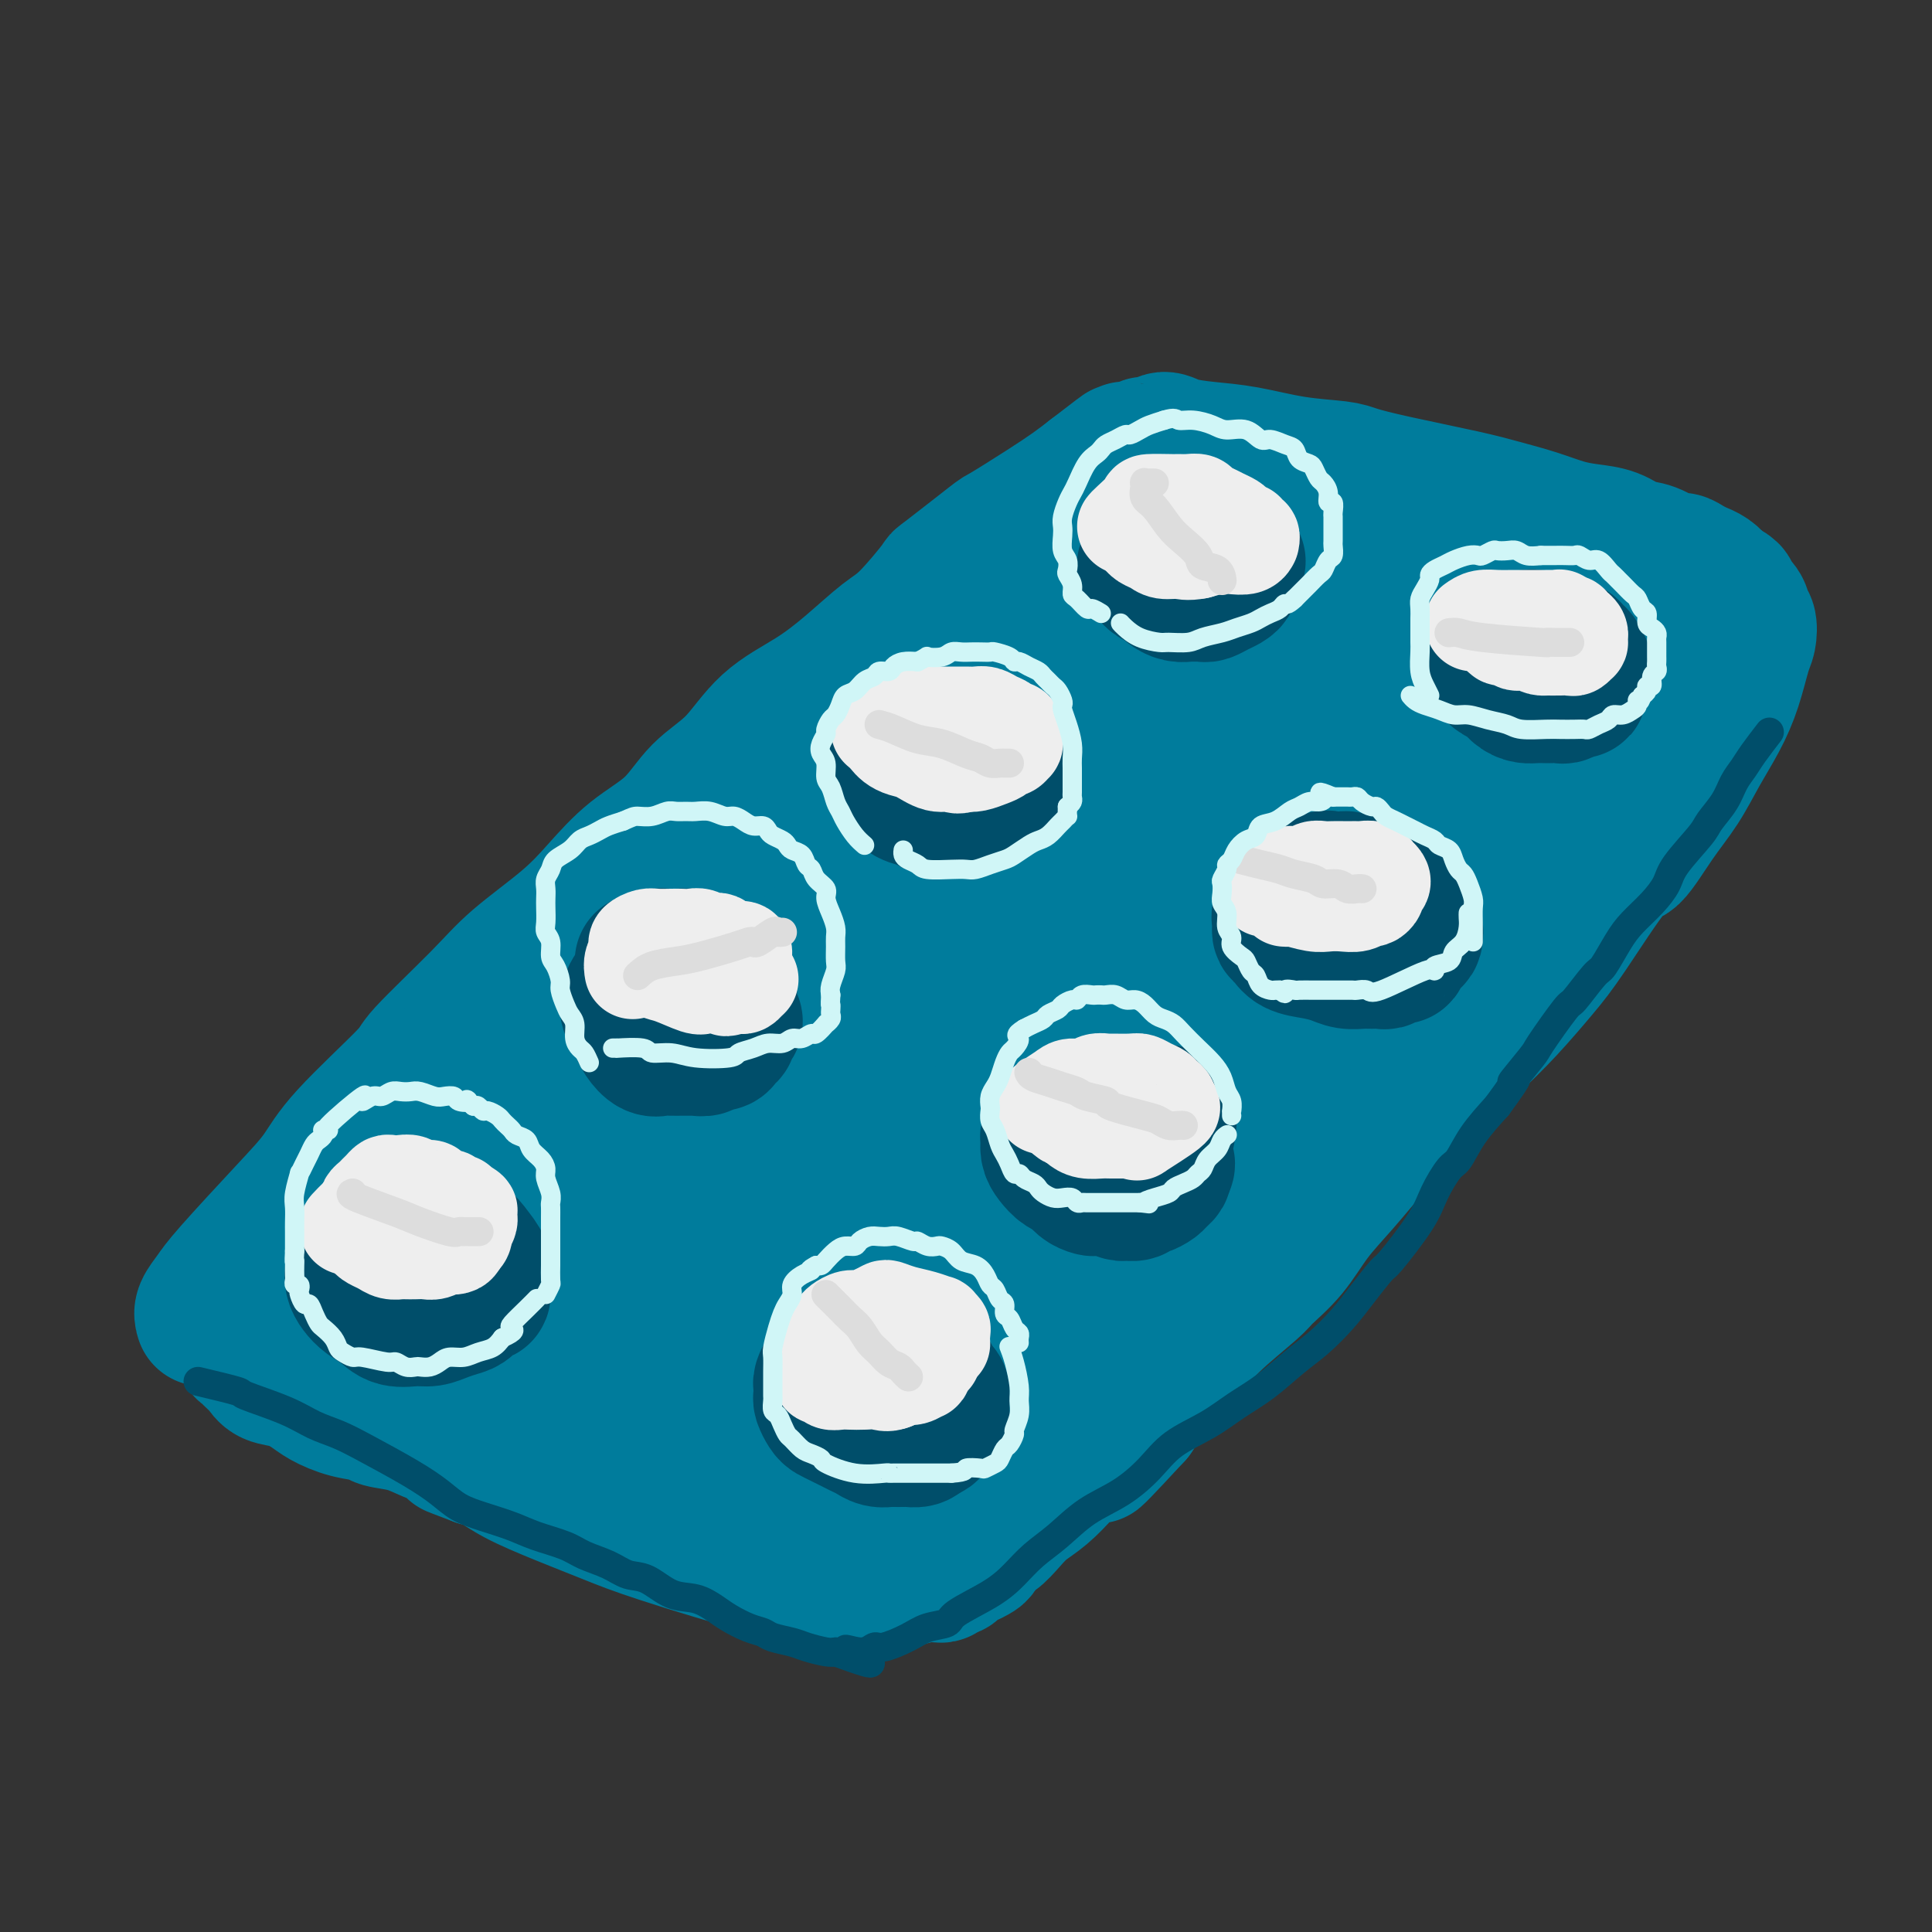 <svg viewBox='0 0 400 400' version='1.1' xmlns='http://www.w3.org/2000/svg' xmlns:xlink='http://www.w3.org/1999/xlink'><rect x="0" y="0" width="400" height="400" fill="#333333" stroke="none"/><g fill='none' stroke='rgb(0,124,156)' stroke-width='28' stroke-linecap='round' stroke-linejoin='round'><path d='M42,273c-0.181,-0.574 -0.362,-1.148 0,-2c0.362,-0.852 1.267,-1.980 2,-3c0.733,-1.020 1.294,-1.930 4,-5c2.706,-3.070 7.556,-8.299 11,-12c3.444,-3.701 5.480,-5.874 7,-8c1.520,-2.126 2.523,-4.204 6,-8c3.477,-3.796 9.429,-9.311 12,-12c2.571,-2.689 1.760,-2.551 4,-5c2.240,-2.449 7.530,-7.483 11,-11c3.470,-3.517 5.120,-5.516 8,-8c2.880,-2.484 6.991,-5.455 10,-8c3.009,-2.545 4.915,-4.666 7,-7c2.085,-2.334 4.350,-4.882 7,-7c2.650,-2.118 5.686,-3.808 8,-6c2.314,-2.192 3.904,-4.888 6,-7c2.096,-2.112 4.696,-3.640 7,-6c2.304,-2.360 4.311,-5.551 7,-8c2.689,-2.449 6.060,-4.157 9,-6c2.940,-1.843 5.448,-3.822 8,-6c2.552,-2.178 5.147,-4.557 7,-6c1.853,-1.443 2.963,-1.952 5,-4c2.037,-2.048 5.002,-5.636 6,-7c0.998,-1.364 0.031,-0.504 2,-2c1.969,-1.496 6.876,-5.348 9,-7c2.124,-1.652 1.466,-1.102 3,-2c1.534,-0.898 5.259,-3.242 8,-5c2.741,-1.758 4.497,-2.931 6,-4c1.503,-1.069 2.751,-2.035 4,-3'/><path d='M226,98c10.874,-8.392 4.558,-3.373 3,-2c-1.558,1.373 1.642,-0.899 3,-2c1.358,-1.101 0.874,-1.031 1,-1c0.126,0.031 0.863,0.024 1,0c0.137,-0.024 -0.325,-0.063 0,0c0.325,0.063 1.439,0.230 2,0c0.561,-0.230 0.570,-0.857 1,-1c0.430,-0.143 1.283,0.198 2,0c0.717,-0.198 1.300,-0.936 2,-1c0.700,-0.064 1.518,0.546 3,1c1.482,0.454 3.629,0.751 6,1c2.371,0.249 4.965,0.450 8,1c3.035,0.550 6.512,1.449 10,2c3.488,0.551 6.986,0.752 9,1c2.014,0.248 2.543,0.541 4,1c1.457,0.459 3.841,1.082 8,2c4.159,0.918 10.092,2.130 14,3c3.908,0.870 5.791,1.398 8,2c2.209,0.602 4.744,1.279 7,2c2.256,0.721 4.234,1.487 6,2c1.766,0.513 3.320,0.772 5,1c1.680,0.228 3.486,0.424 5,1c1.514,0.576 2.737,1.530 4,2c1.263,0.470 2.567,0.456 4,1c1.433,0.544 2.995,1.648 4,2c1.005,0.352 1.452,-0.047 2,0c0.548,0.047 1.197,0.540 2,1c0.803,0.460 1.762,0.886 2,1c0.238,0.114 -0.244,-0.085 0,0c0.244,0.085 1.212,0.453 2,1c0.788,0.547 1.394,1.274 2,2'/><path d='M356,121c3.752,1.907 2.133,1.675 2,2c-0.133,0.325 1.219,1.207 2,2c0.781,0.793 0.992,1.496 1,2c0.008,0.504 -0.185,0.807 0,1c0.185,0.193 0.749,0.275 1,1c0.251,0.725 0.188,2.092 0,3c-0.188,0.908 -0.503,1.357 -1,3c-0.497,1.643 -1.177,4.480 -2,7c-0.823,2.520 -1.789,4.722 -3,7c-1.211,2.278 -2.668,4.631 -4,7c-1.332,2.369 -2.540,4.755 -4,7c-1.460,2.245 -3.171,4.351 -5,7c-1.829,2.649 -3.775,5.841 -5,7c-1.225,1.159 -1.728,0.285 -4,3c-2.272,2.715 -6.311,9.017 -9,13c-2.689,3.983 -4.026,5.645 -6,8c-1.974,2.355 -4.584,5.404 -7,8c-2.416,2.596 -4.637,4.741 -8,8c-3.363,3.259 -7.869,7.632 -11,11c-3.131,3.368 -4.888,5.729 -6,7c-1.112,1.271 -1.580,1.450 -3,3c-1.420,1.550 -3.793,4.470 -6,7c-2.207,2.530 -4.250,4.671 -6,7c-1.750,2.329 -3.209,4.845 -5,7c-1.791,2.155 -3.913,3.948 -5,5c-1.087,1.052 -1.137,1.362 -3,3c-1.863,1.638 -5.538,4.605 -8,7c-2.462,2.395 -3.712,4.219 -5,6c-1.288,1.781 -2.616,3.518 -4,5c-1.384,1.482 -2.824,2.709 -4,4c-1.176,1.291 -2.088,2.645 -3,4'/><path d='M235,293c-13.815,14.946 -6.352,6.311 -5,4c1.352,-2.311 -3.408,1.701 -6,4c-2.592,2.299 -3.016,2.886 -4,4c-0.984,1.114 -2.529,2.756 -4,4c-1.471,1.244 -2.866,2.091 -4,3c-1.134,0.909 -2.005,1.878 -3,3c-0.995,1.122 -2.115,2.395 -3,3c-0.885,0.605 -1.537,0.543 -2,1c-0.463,0.457 -0.739,1.433 -1,2c-0.261,0.567 -0.509,0.725 -1,1c-0.491,0.275 -1.227,0.666 -2,1c-0.773,0.334 -1.583,0.611 -2,1c-0.417,0.389 -0.440,0.889 -1,1c-0.560,0.111 -1.657,-0.167 -2,0c-0.343,0.167 0.070,0.780 0,1c-0.070,0.220 -0.622,0.046 -1,0c-0.378,-0.046 -0.584,0.036 -1,0c-0.416,-0.036 -1.044,-0.191 -2,0c-0.956,0.191 -2.242,0.726 -4,1c-1.758,0.274 -3.989,0.285 -6,0c-2.011,-0.285 -3.803,-0.866 -6,-1c-2.197,-0.134 -4.800,0.180 -7,0c-2.200,-0.180 -3.999,-0.855 -5,-1c-1.001,-0.145 -1.204,0.240 -6,-1c-4.796,-1.240 -14.184,-4.104 -20,-6c-5.816,-1.896 -8.061,-2.823 -11,-4c-2.939,-1.177 -6.571,-2.604 -10,-4c-3.429,-1.396 -6.654,-2.760 -9,-4c-2.346,-1.240 -3.813,-2.354 -5,-3c-1.187,-0.646 -2.093,-0.823 -3,-1'/><path d='M99,302c-9.309,-3.533 -3.580,-1.366 -2,-1c1.580,0.366 -0.988,-1.068 -3,-2c-2.012,-0.932 -3.468,-1.362 -5,-2c-1.532,-0.638 -3.141,-1.483 -5,-2c-1.859,-0.517 -3.967,-0.704 -5,-1c-1.033,-0.296 -0.992,-0.699 -2,-1c-1.008,-0.301 -3.064,-0.500 -5,-1c-1.936,-0.500 -3.750,-1.303 -5,-2c-1.250,-0.697 -1.935,-1.290 -3,-2c-1.065,-0.710 -2.509,-1.538 -4,-2c-1.491,-0.462 -3.030,-0.557 -4,-1c-0.970,-0.443 -1.370,-1.235 -2,-2c-0.630,-0.765 -1.490,-1.503 -2,-2c-0.510,-0.497 -0.668,-0.753 -1,-1c-0.332,-0.247 -0.837,-0.486 -1,-1c-0.163,-0.514 0.014,-1.304 0,-3c-0.014,-1.696 -0.221,-4.298 1,-7c1.221,-2.702 3.871,-5.505 7,-10c3.129,-4.495 6.738,-10.682 12,-17c5.262,-6.318 12.179,-12.766 19,-19c6.821,-6.234 13.548,-12.255 20,-18c6.452,-5.745 12.629,-11.214 18,-16c5.371,-4.786 9.935,-8.888 19,-16c9.065,-7.112 22.632,-17.234 29,-22c6.368,-4.766 5.539,-4.175 9,-7c3.461,-2.825 11.214,-9.066 17,-14c5.786,-4.934 9.606,-8.563 14,-12c4.394,-3.437 9.363,-6.684 14,-9c4.637,-2.316 8.941,-3.700 12,-5c3.059,-1.300 4.874,-2.514 6,-3c1.126,-0.486 1.563,-0.243 2,0'/><path d='M249,101c-3.471,5.851 -29.149,28.980 -40,38c-10.851,9.020 -6.874,3.933 -11,7c-4.126,3.067 -16.353,14.289 -27,25c-10.647,10.711 -19.713,20.909 -28,30c-8.287,9.091 -15.797,17.073 -22,24c-6.203,6.927 -11.101,12.798 -15,18c-3.899,5.202 -6.800,9.735 -9,13c-2.200,3.265 -3.701,5.263 -5,7c-1.299,1.737 -2.397,3.215 -3,4c-0.603,0.785 -0.711,0.879 -1,1c-0.289,0.121 -0.759,0.271 -1,0c-0.241,-0.271 -0.252,-0.963 1,-3c1.252,-2.037 3.767,-5.418 8,-11c4.233,-5.582 10.183,-13.364 16,-20c5.817,-6.636 11.500,-12.125 18,-18c6.500,-5.875 13.818,-12.134 21,-18c7.182,-5.866 14.228,-11.338 21,-16c6.772,-4.662 13.271,-8.512 19,-12c5.729,-3.488 10.689,-6.612 14,-9c3.311,-2.388 4.973,-4.040 6,-5c1.027,-0.960 1.418,-1.227 1,-1c-0.418,0.227 -1.647,0.950 -3,2c-1.353,1.050 -2.832,2.427 -8,6c-5.168,3.573 -14.024,9.342 -18,12c-3.976,2.658 -3.071,2.207 -12,10c-8.929,7.793 -27.692,23.831 -39,34c-11.308,10.169 -15.160,14.469 -20,19c-4.840,4.531 -10.669,9.295 -15,13c-4.331,3.705 -7.166,6.353 -10,9'/><path d='M87,260c-14.573,12.689 -9.005,6.911 -8,6c1.005,-0.911 -2.552,3.045 -5,6c-2.448,2.955 -3.788,4.909 -5,6c-1.212,1.091 -2.296,1.318 -2,1c0.296,-0.318 1.972,-1.181 4,-2c2.028,-0.819 4.409,-1.596 8,-4c3.591,-2.404 8.391,-6.437 13,-11c4.609,-4.563 9.025,-9.655 15,-15c5.975,-5.345 13.509,-10.943 22,-18c8.491,-7.057 17.939,-15.574 27,-23c9.061,-7.426 17.736,-13.760 26,-20c8.264,-6.240 16.118,-12.386 24,-18c7.882,-5.614 15.791,-10.697 22,-15c6.209,-4.303 10.717,-7.828 15,-11c4.283,-3.172 8.340,-5.993 11,-8c2.660,-2.007 3.924,-3.201 5,-4c1.076,-0.799 1.965,-1.201 0,0c-1.965,1.201 -6.783,4.007 -12,7c-5.217,2.993 -10.833,6.173 -18,11c-7.167,4.827 -15.884,11.302 -26,19c-10.116,7.698 -21.631,16.620 -32,26c-10.369,9.380 -19.593,19.218 -27,28c-7.407,8.782 -12.998,16.509 -18,24c-5.002,7.491 -9.415,14.745 -12,19c-2.585,4.255 -3.342,5.512 -4,7c-0.658,1.488 -1.216,3.208 -3,8c-1.784,4.792 -4.796,12.655 -6,16c-1.204,3.345 -0.602,2.173 0,1'/><path d='M101,296c-2.095,5.072 -0.832,1.751 0,0c0.832,-1.751 1.232,-1.934 4,-5c2.768,-3.066 7.905,-9.017 13,-15c5.095,-5.983 10.150,-12.000 16,-18c5.850,-6.000 12.495,-11.984 20,-18c7.505,-6.016 15.871,-12.063 24,-18c8.129,-5.937 16.022,-11.763 23,-16c6.978,-4.237 13.042,-6.883 19,-10c5.958,-3.117 11.812,-6.703 16,-10c4.188,-3.297 6.711,-6.305 8,-8c1.289,-1.695 1.342,-2.076 1,-2c-0.342,0.076 -1.081,0.610 -1,1c0.081,0.390 0.983,0.638 -2,3c-2.983,2.362 -9.850,6.840 -17,12c-7.150,5.160 -14.583,11.003 -22,17c-7.417,5.997 -14.819,12.148 -22,19c-7.181,6.852 -14.141,14.406 -20,21c-5.859,6.594 -10.617,12.227 -16,20c-5.383,7.773 -11.389,17.687 -14,22c-2.611,4.313 -1.826,3.025 -2,4c-0.174,0.975 -1.309,4.212 -2,6c-0.691,1.788 -0.940,2.126 -1,2c-0.060,-0.126 0.067,-0.716 3,-3c2.933,-2.284 8.671,-6.261 14,-12c5.329,-5.739 10.249,-13.240 17,-20c6.751,-6.760 15.334,-12.778 23,-19c7.666,-6.222 14.416,-12.648 22,-18c7.584,-5.352 16.002,-9.630 23,-14c6.998,-4.370 12.576,-8.830 17,-12c4.424,-3.170 7.692,-5.048 10,-6c2.308,-0.952 3.654,-0.976 5,-1'/><path d='M260,198c8.403,-5.119 1.911,-1.416 -1,0c-2.911,1.416 -2.240,0.547 -5,2c-2.760,1.453 -8.951,5.230 -16,10c-7.049,4.770 -14.956,10.533 -22,16c-7.044,5.467 -13.223,10.638 -20,16c-6.777,5.362 -14.150,10.914 -21,18c-6.850,7.086 -13.177,15.707 -16,20c-2.823,4.293 -2.141,4.260 -4,8c-1.859,3.740 -6.258,11.253 -8,15c-1.742,3.747 -0.828,3.726 0,4c0.828,0.274 1.569,0.842 2,1c0.431,0.158 0.553,-0.093 2,-2c1.447,-1.907 4.221,-5.471 8,-9c3.779,-3.529 8.564,-7.025 14,-12c5.436,-4.975 11.523,-11.431 17,-16c5.477,-4.569 10.345,-7.251 16,-11c5.655,-3.749 12.097,-8.566 18,-13c5.903,-4.434 11.266,-8.484 15,-11c3.734,-2.516 5.839,-3.499 8,-5c2.161,-1.501 4.378,-3.519 6,-5c1.622,-1.481 2.649,-2.425 3,-3c0.351,-0.575 0.026,-0.779 0,-1c-0.026,-0.221 0.247,-0.457 -5,3c-5.247,3.457 -16.014,10.608 -24,17c-7.986,6.392 -13.192,12.026 -18,18c-4.808,5.974 -9.219,12.289 -13,18c-3.781,5.711 -6.931,10.820 -9,15c-2.069,4.180 -3.057,7.433 -4,10c-0.943,2.567 -1.841,4.448 -2,6c-0.159,1.552 0.420,2.776 1,4'/><path d='M182,311c-0.750,3.302 -0.124,1.556 0,1c0.124,-0.556 -0.255,0.077 0,0c0.255,-0.077 1.143,-0.865 3,-3c1.857,-2.135 4.683,-5.617 8,-9c3.317,-3.383 7.126,-6.667 12,-11c4.874,-4.333 10.813,-9.716 16,-14c5.187,-4.284 9.624,-7.471 14,-11c4.376,-3.529 8.693,-7.401 13,-11c4.307,-3.599 8.603,-6.924 12,-10c3.397,-3.076 5.895,-5.904 9,-9c3.105,-3.096 6.817,-6.462 10,-10c3.183,-3.538 5.836,-7.250 8,-10c2.164,-2.750 3.837,-4.538 5,-6c1.163,-1.462 1.815,-2.598 2,-3c0.185,-0.402 -0.097,-0.070 0,0c0.097,0.070 0.573,-0.122 -1,1c-1.573,1.122 -5.196,3.559 -10,7c-4.804,3.441 -10.790,7.887 -18,14c-7.210,6.113 -15.643,13.891 -23,21c-7.357,7.109 -13.637,13.547 -19,20c-5.363,6.453 -9.811,12.920 -13,18c-3.189,5.080 -5.121,8.773 -9,13c-3.879,4.227 -9.705,8.989 -12,11c-2.295,2.011 -1.060,1.271 -1,1c0.060,-0.271 -1.054,-0.073 -2,0c-0.946,0.073 -1.723,0.022 -3,0c-1.277,-0.022 -3.054,-0.016 -5,0c-1.946,0.016 -4.062,0.043 -6,0c-1.938,-0.043 -3.696,-0.155 -5,0c-1.304,0.155 -2.152,0.578 -3,1'/><path d='M164,312c-4.273,0.309 -2.457,0.081 -2,0c0.457,-0.081 -0.445,-0.014 -1,0c-0.555,0.014 -0.762,-0.025 -1,0c-0.238,0.025 -0.507,0.114 -1,-3c-0.493,-3.114 -1.209,-9.433 -1,-16c0.209,-6.567 1.343,-13.383 3,-20c1.657,-6.617 3.838,-13.034 6,-20c2.162,-6.966 4.306,-14.481 8,-24c3.694,-9.519 8.940,-21.042 12,-27c3.060,-5.958 3.935,-6.352 7,-11c3.065,-4.648 8.321,-13.550 17,-23c8.679,-9.450 20.780,-19.447 30,-27c9.220,-7.553 15.560,-12.660 22,-17c6.440,-4.340 12.980,-7.911 18,-10c5.020,-2.089 8.519,-2.696 12,-4c3.481,-1.304 6.943,-3.306 9,-4c2.057,-0.694 2.709,-0.079 3,0c0.291,0.079 0.220,-0.378 0,0c-0.220,0.378 -0.589,1.590 -2,3c-1.411,1.410 -3.864,3.019 -9,8c-5.136,4.981 -12.957,13.335 -16,16c-3.043,2.665 -1.309,-0.358 -10,7c-8.691,7.358 -27.807,25.096 -36,33c-8.193,7.904 -5.463,5.973 -7,7c-1.537,1.027 -7.341,5.010 -10,7c-2.659,1.990 -2.174,1.986 -2,2c0.174,0.014 0.035,0.045 0,0c-0.035,-0.045 0.032,-0.167 0,-1c-0.032,-0.833 -0.162,-2.378 0,-5c0.162,-2.622 0.618,-6.321 2,-11c1.382,-4.679 3.691,-10.340 6,-16'/><path d='M221,156c2.407,-7.582 4.423,-10.038 7,-13c2.577,-2.962 5.714,-6.429 8,-10c2.286,-3.571 3.720,-7.247 7,-10c3.280,-2.753 8.404,-4.585 12,-6c3.596,-1.415 5.663,-2.413 9,-3c3.337,-0.587 7.944,-0.761 13,-1c5.056,-0.239 10.560,-0.542 16,0c5.440,0.542 10.816,1.928 15,3c4.184,1.072 7.177,1.831 9,3c1.823,1.169 2.475,2.748 3,4c0.525,1.252 0.922,2.176 0,5c-0.922,2.824 -3.163,7.548 -7,12c-3.837,4.452 -9.270,8.634 -15,13c-5.730,4.366 -11.757,8.918 -18,14c-6.243,5.082 -12.703,10.694 -19,16c-6.297,5.306 -12.429,10.306 -17,15c-4.571,4.694 -7.579,9.081 -10,12c-2.421,2.919 -4.256,4.371 -5,5c-0.744,0.629 -0.398,0.436 0,0c0.398,-0.436 0.850,-1.114 2,-3c1.150,-1.886 3.000,-4.981 9,-13c6.000,-8.019 16.150,-20.961 21,-27c4.850,-6.039 4.400,-5.173 7,-8c2.600,-2.827 8.250,-9.346 13,-14c4.750,-4.654 8.600,-7.445 13,-10c4.400,-2.555 9.350,-4.876 14,-7c4.650,-2.124 9.000,-4.053 12,-5c3.000,-0.947 4.649,-0.914 6,-1c1.351,-0.086 2.402,-0.292 3,0c0.598,0.292 0.742,1.084 1,2c0.258,0.916 0.629,1.958 1,3'/><path d='M331,132c-0.331,3.138 -2.159,8.481 -5,14c-2.841,5.519 -6.697,11.212 -11,17c-4.303,5.788 -9.054,11.670 -13,17c-3.946,5.330 -7.087,10.109 -10,14c-2.913,3.891 -5.600,6.893 -7,9c-1.400,2.107 -1.514,3.318 -2,4c-0.486,0.682 -1.343,0.836 -1,0c0.343,-0.836 1.886,-2.662 4,-7c2.114,-4.338 4.800,-11.187 8,-18c3.200,-6.813 6.915,-13.591 11,-19c4.085,-5.409 8.540,-9.449 12,-13c3.460,-3.551 5.926,-6.613 9,-9c3.074,-2.387 6.755,-4.099 10,-6c3.245,-1.901 6.054,-3.991 8,-5c1.946,-1.009 3.028,-0.935 4,-1c0.972,-0.065 1.833,-0.267 2,0c0.167,0.267 -0.361,1.005 -1,3c-0.639,1.995 -1.391,5.248 -4,10c-2.609,4.752 -7.076,11.004 -11,16c-3.924,4.996 -7.304,8.737 -13,15c-5.696,6.263 -13.708,15.047 -19,21c-5.292,5.953 -7.863,9.076 -9,11c-1.137,1.924 -0.841,2.650 -1,1c-0.159,-1.650 -0.774,-5.675 -1,-10c-0.226,-4.325 -0.065,-8.950 1,-13c1.065,-4.050 3.032,-7.525 5,-11'/><path d='M297,172c1.835,-3.235 3.921,-5.823 6,-9c2.079,-3.177 4.150,-6.943 7,-10c2.850,-3.057 6.480,-5.406 9,-7c2.520,-1.594 3.931,-2.435 5,-3c1.069,-0.565 1.798,-0.855 2,-1c0.202,-0.145 -0.121,-0.145 -1,1c-0.879,1.145 -2.313,3.436 -6,7c-3.687,3.564 -9.625,8.401 -15,13c-5.375,4.599 -10.186,8.959 -17,15c-6.814,6.041 -15.631,13.764 -22,19c-6.369,5.236 -10.292,7.987 -12,9c-1.708,1.013 -1.202,0.290 -1,0c0.202,-0.290 0.101,-0.145 0,0'/></g>
<g fill='none' stroke='rgb(0,78,106)' stroke-width='28' stroke-linecap='round' stroke-linejoin='round'><path d='M79,261c-0.535,-0.096 -1.069,-0.191 -2,0c-0.931,0.191 -2.258,0.670 -3,1c-0.742,0.330 -0.897,0.511 -1,1c-0.103,0.489 -0.153,1.287 0,2c0.153,0.713 0.509,1.339 1,2c0.491,0.661 1.118,1.355 2,2c0.882,0.645 2.021,1.242 3,2c0.979,0.758 1.799,1.678 3,2c1.201,0.322 2.783,0.046 4,0c1.217,-0.046 2.070,0.137 3,0c0.930,-0.137 1.938,-0.595 3,-1c1.062,-0.405 2.180,-0.756 3,-1c0.820,-0.244 1.344,-0.380 2,-1c0.656,-0.620 1.443,-1.724 2,-2c0.557,-0.276 0.883,0.275 1,0c0.117,-0.275 0.025,-1.375 0,-2c-0.025,-0.625 0.017,-0.773 0,-1c-0.017,-0.227 -0.091,-0.533 0,-1c0.091,-0.467 0.349,-1.096 0,-2c-0.349,-0.904 -1.304,-2.085 -2,-3c-0.696,-0.915 -1.131,-1.566 -2,-2c-0.869,-0.434 -2.171,-0.652 -3,-1c-0.829,-0.348 -1.183,-0.825 -2,-1c-0.817,-0.175 -2.095,-0.047 -3,0c-0.905,0.047 -1.436,0.013 -2,0c-0.564,-0.013 -1.161,-0.004 -2,0c-0.839,0.004 -1.919,0.002 -3,0'/><path d='M81,255c-2.450,-0.136 -1.074,0.524 -1,1c0.074,0.476 -1.156,0.767 -2,1c-0.844,0.233 -1.304,0.409 -2,1c-0.696,0.591 -1.627,1.597 -2,2c-0.373,0.403 -0.186,0.201 0,0'/><path d='M132,204c-0.316,0.244 -0.631,0.488 -1,1c-0.369,0.512 -0.790,1.291 -1,2c-0.210,0.709 -0.208,1.346 0,2c0.208,0.654 0.622,1.324 1,2c0.378,0.676 0.720,1.358 1,2c0.280,0.642 0.497,1.244 1,2c0.503,0.756 1.290,1.667 2,2c0.710,0.333 1.341,0.089 2,0c0.659,-0.089 1.347,-0.023 2,0c0.653,0.023 1.273,0.002 2,0c0.727,-0.002 1.561,0.014 2,0c0.439,-0.014 0.485,-0.059 1,0c0.515,0.059 1.501,0.223 2,0c0.499,-0.223 0.511,-0.833 1,-1c0.489,-0.167 1.455,0.110 2,0c0.545,-0.110 0.669,-0.607 1,-1c0.331,-0.393 0.870,-0.682 1,-1c0.130,-0.318 -0.147,-0.666 0,-1c0.147,-0.334 0.720,-0.656 1,-1c0.280,-0.344 0.268,-0.712 0,-1c-0.268,-0.288 -0.793,-0.496 -1,-1c-0.207,-0.504 -0.097,-1.304 0,-2c0.097,-0.696 0.181,-1.290 0,-2c-0.181,-0.710 -0.626,-1.537 -1,-2c-0.374,-0.463 -0.678,-0.561 -1,-1c-0.322,-0.439 -0.661,-1.220 -1,-2'/><path d='M148,201c-0.745,-1.729 -0.608,-1.051 -1,-1c-0.392,0.051 -1.312,-0.523 -2,-1c-0.688,-0.477 -1.143,-0.856 -2,-1c-0.857,-0.144 -2.114,-0.053 -3,0c-0.886,0.053 -1.400,0.067 -2,0c-0.600,-0.067 -1.284,-0.214 -2,0c-0.716,0.214 -1.462,0.788 -2,1c-0.538,0.212 -0.868,0.060 -1,0c-0.132,-0.060 -0.066,-0.030 0,0'/><path d='M188,154c-1.161,0.703 -2.323,1.406 -3,2c-0.677,0.594 -0.870,1.080 -1,2c-0.130,0.920 -0.197,2.274 0,3c0.197,0.726 0.656,0.825 1,1c0.344,0.175 0.571,0.425 1,1c0.429,0.575 1.059,1.474 2,2c0.941,0.526 2.191,0.678 3,1c0.809,0.322 1.175,0.815 2,1c0.825,0.185 2.109,0.061 3,0c0.891,-0.061 1.390,-0.058 2,0c0.610,0.058 1.333,0.171 2,0c0.667,-0.171 1.279,-0.627 2,-1c0.721,-0.373 1.551,-0.663 2,-1c0.449,-0.337 0.516,-0.720 1,-1c0.484,-0.280 1.384,-0.456 2,-1c0.616,-0.544 0.950,-1.455 1,-2c0.050,-0.545 -0.182,-0.723 0,-1c0.182,-0.277 0.779,-0.653 1,-1c0.221,-0.347 0.067,-0.667 0,-1c-0.067,-0.333 -0.047,-0.681 0,-1c0.047,-0.319 0.122,-0.611 0,-1c-0.122,-0.389 -0.442,-0.875 -1,-1c-0.558,-0.125 -1.354,0.110 -2,0c-0.646,-0.110 -1.142,-0.566 -2,-1c-0.858,-0.434 -2.077,-0.848 -3,-1c-0.923,-0.152 -1.549,-0.044 -2,0c-0.451,0.044 -0.725,0.022 -1,0'/><path d='M198,153c-1.933,-0.622 -1.267,-0.178 -1,0c0.267,0.178 0.133,0.089 0,0'/><path d='M242,115c-0.945,0.044 -1.890,0.088 -2,0c-0.110,-0.088 0.613,-0.308 0,0c-0.613,0.308 -2.564,1.143 -3,2c-0.436,0.857 0.642,1.735 1,2c0.358,0.265 -0.003,-0.083 0,0c0.003,0.083 0.372,0.597 1,1c0.628,0.403 1.516,0.697 2,1c0.484,0.303 0.563,0.617 1,1c0.437,0.383 1.230,0.834 2,1c0.770,0.166 1.515,0.045 2,0c0.485,-0.045 0.710,-0.015 1,0c0.290,0.015 0.644,0.015 1,0c0.356,-0.015 0.712,-0.046 1,0c0.288,0.046 0.507,0.167 1,0c0.493,-0.167 1.260,-0.622 2,-1c0.740,-0.378 1.452,-0.678 2,-1c0.548,-0.322 0.931,-0.665 1,-1c0.069,-0.335 -0.174,-0.661 0,-1c0.174,-0.339 0.767,-0.690 1,-1c0.233,-0.310 0.106,-0.580 0,-1c-0.106,-0.420 -0.191,-0.992 0,-1c0.191,-0.008 0.656,0.548 0,0c-0.656,-0.548 -2.435,-2.199 -4,-3c-1.565,-0.801 -2.917,-0.750 -4,-1c-1.083,-0.250 -1.899,-0.799 -3,-1c-1.101,-0.201 -2.489,-0.054 -3,0c-0.511,0.054 -0.146,0.015 0,0c0.146,-0.015 0.073,-0.008 0,0'/><path d='M318,132c-0.493,-0.120 -0.986,-0.239 -2,0c-1.014,0.239 -2.548,0.837 -3,1c-0.452,0.163 0.179,-0.107 0,0c-0.179,0.107 -1.169,0.592 -2,1c-0.831,0.408 -1.502,0.740 -2,1c-0.498,0.260 -0.821,0.450 -1,1c-0.179,0.550 -0.214,1.460 0,2c0.214,0.540 0.676,0.709 1,1c0.324,0.291 0.509,0.705 1,1c0.491,0.295 1.287,0.471 2,1c0.713,0.529 1.342,1.410 2,2c0.658,0.590 1.346,0.890 2,1c0.654,0.110 1.273,0.031 2,0c0.727,-0.031 1.560,-0.012 2,0c0.440,0.012 0.486,0.018 1,0c0.514,-0.018 1.496,-0.059 2,0c0.504,0.059 0.531,0.219 1,0c0.469,-0.219 1.379,-0.818 2,-1c0.621,-0.182 0.952,0.055 1,0c0.048,-0.055 -0.186,-0.400 0,-1c0.186,-0.600 0.793,-1.456 1,-2c0.207,-0.544 0.014,-0.776 0,-1c-0.014,-0.224 0.150,-0.438 0,-1c-0.150,-0.562 -0.615,-1.471 -1,-2c-0.385,-0.529 -0.691,-0.678 -1,-1c-0.309,-0.322 -0.622,-0.817 -1,-1c-0.378,-0.183 -0.822,-0.052 -1,0c-0.178,0.052 -0.089,0.026 0,0'/><path d='M282,185c-0.214,-0.733 -0.428,-1.466 -1,-2c-0.572,-0.534 -1.503,-0.868 -2,-1c-0.497,-0.132 -0.560,-0.061 -1,0c-0.440,0.061 -1.258,0.113 -2,0c-0.742,-0.113 -1.408,-0.393 -2,0c-0.592,0.393 -1.111,1.457 -2,2c-0.889,0.543 -2.147,0.565 -3,1c-0.853,0.435 -1.301,1.283 -2,2c-0.699,0.717 -1.649,1.304 -2,2c-0.351,0.696 -0.104,1.500 0,2c0.104,0.500 0.064,0.697 0,1c-0.064,0.303 -0.152,0.711 0,1c0.152,0.289 0.543,0.460 1,1c0.457,0.540 0.980,1.451 2,2c1.020,0.549 2.538,0.736 4,1c1.462,0.264 2.868,0.606 4,1c1.132,0.394 1.991,0.839 3,1c1.009,0.161 2.167,0.039 3,0c0.833,-0.039 1.342,0.004 2,0c0.658,-0.004 1.467,-0.056 2,0c0.533,0.056 0.790,0.218 1,0c0.210,-0.218 0.371,-0.817 1,-1c0.629,-0.183 1.724,0.049 2,0c0.276,-0.049 -0.269,-0.381 0,-1c0.269,-0.619 1.350,-1.527 2,-2c0.650,-0.473 0.867,-0.512 1,-1c0.133,-0.488 0.181,-1.425 0,-2c-0.181,-0.575 -0.590,-0.787 -1,-1'/><path d='M292,191c0.257,-1.355 -0.102,-1.242 -1,-2c-0.898,-0.758 -2.335,-2.385 -3,-3c-0.665,-0.615 -0.557,-0.217 -1,0c-0.443,0.217 -1.438,0.254 -2,0c-0.562,-0.254 -0.690,-0.799 -1,-1c-0.310,-0.201 -0.803,-0.057 -1,0c-0.197,0.057 -0.099,0.029 0,0'/><path d='M230,229c-0.356,0.030 -0.712,0.060 -1,0c-0.288,-0.060 -0.509,-0.209 -1,0c-0.491,0.209 -1.252,0.777 -2,1c-0.748,0.223 -1.481,0.100 -2,0c-0.519,-0.100 -0.822,-0.178 -1,0c-0.178,0.178 -0.230,0.610 -1,1c-0.770,0.390 -2.260,0.737 -3,1c-0.740,0.263 -0.732,0.440 -1,1c-0.268,0.560 -0.812,1.502 -1,2c-0.188,0.498 -0.020,0.552 0,1c0.020,0.448 -0.108,1.289 0,2c0.108,0.711 0.453,1.290 1,2c0.547,0.710 1.298,1.549 2,2c0.702,0.451 1.356,0.512 2,1c0.644,0.488 1.280,1.403 2,2c0.720,0.597 1.526,0.878 2,1c0.474,0.122 0.617,0.086 1,0c0.383,-0.086 1.006,-0.223 2,0c0.994,0.223 2.359,0.807 3,1c0.641,0.193 0.557,-0.004 1,0c0.443,0.004 1.414,0.208 2,0c0.586,-0.208 0.788,-0.829 1,-1c0.212,-0.171 0.435,0.109 1,0c0.565,-0.109 1.471,-0.607 2,-1c0.529,-0.393 0.681,-0.683 1,-1c0.319,-0.317 0.805,-0.662 1,-1c0.195,-0.338 0.097,-0.669 0,-1'/><path d='M241,242c1.385,-1.152 0.348,-1.530 0,-2c-0.348,-0.470 -0.005,-1.030 0,-1c0.005,0.030 -0.326,0.650 0,-1c0.326,-1.650 1.308,-5.570 1,-7c-0.308,-1.430 -1.907,-0.369 -3,0c-1.093,0.369 -1.682,0.046 -2,0c-0.318,-0.046 -0.366,0.184 -1,0c-0.634,-0.184 -1.855,-0.781 -3,-1c-1.145,-0.219 -2.214,-0.059 -3,0c-0.786,0.059 -1.289,0.016 -2,0c-0.711,-0.016 -1.632,-0.005 -2,0c-0.368,0.005 -0.184,0.002 0,0'/><path d='M182,280c-0.778,-0.402 -1.555,-0.803 -2,-1c-0.445,-0.197 -0.557,-0.189 -1,0c-0.443,0.189 -1.218,0.560 -2,1c-0.782,0.440 -1.572,0.948 -2,1c-0.428,0.052 -0.493,-0.351 -1,0c-0.507,0.351 -1.456,1.456 -2,2c-0.544,0.544 -0.681,0.527 -1,1c-0.319,0.473 -0.818,1.435 -1,2c-0.182,0.565 -0.046,0.732 0,1c0.046,0.268 0.001,0.635 0,1c-0.001,0.365 0.042,0.727 0,1c-0.042,0.273 -0.170,0.458 0,1c0.170,0.542 0.636,1.440 1,2c0.364,0.560 0.625,0.781 1,1c0.375,0.219 0.864,0.437 2,1c1.136,0.563 2.919,1.471 4,2c1.081,0.529 1.459,0.678 2,1c0.541,0.322 1.243,0.818 2,1c0.757,0.182 1.568,0.049 2,0c0.432,-0.049 0.483,-0.016 1,0c0.517,0.016 1.499,0.015 2,0c0.501,-0.015 0.519,-0.042 1,0c0.481,0.042 1.423,0.155 2,0c0.577,-0.155 0.788,-0.577 1,-1'/><path d='M191,297c1.801,-0.342 1.804,-0.697 2,-1c0.196,-0.303 0.586,-0.552 1,-1c0.414,-0.448 0.854,-1.093 1,-2c0.146,-0.907 -0.001,-2.074 0,-3c0.001,-0.926 0.152,-1.610 0,-2c-0.152,-0.390 -0.606,-0.487 -1,-1c-0.394,-0.513 -0.729,-1.444 -1,-2c-0.271,-0.556 -0.478,-0.737 -1,-1c-0.522,-0.263 -1.358,-0.606 -2,-1c-0.642,-0.394 -1.090,-0.838 -2,-1c-0.910,-0.162 -2.283,-0.044 -3,0c-0.717,0.044 -0.780,0.012 -1,0c-0.220,-0.012 -0.598,-0.003 -1,0c-0.402,0.003 -0.829,0.001 -1,0c-0.171,-0.001 -0.085,-0.000 0,0'/></g>
<g fill='none' stroke='rgb(238,238,238)' stroke-width='20' stroke-linecap='round' stroke-linejoin='round'><path d='M72,254c0.706,-0.754 1.411,-1.508 2,-2c0.589,-0.492 1.060,-0.721 2,-1c0.940,-0.279 2.349,-0.607 3,-1c0.651,-0.393 0.544,-0.851 1,-1c0.456,-0.149 1.474,0.012 2,0c0.526,-0.012 0.559,-0.195 1,0c0.441,0.195 1.289,0.769 2,1c0.711,0.231 1.286,0.118 2,0c0.714,-0.118 1.567,-0.243 2,0c0.433,0.243 0.444,0.854 1,1c0.556,0.146 1.656,-0.172 2,0c0.344,0.172 -0.066,0.833 0,1c0.066,0.167 0.610,-0.162 1,0c0.390,0.162 0.626,0.814 1,1c0.374,0.186 0.884,-0.095 1,0c0.116,0.095 -0.164,0.564 0,1c0.164,0.436 0.772,0.839 1,1c0.228,0.161 0.075,0.082 0,0c-0.075,-0.082 -0.073,-0.166 0,0c0.073,0.166 0.215,0.580 0,1c-0.215,0.420 -0.789,0.844 -1,1c-0.211,0.156 -0.060,0.045 0,0c0.060,-0.045 0.030,-0.022 0,0'/><path d='M95,257c0.046,1.171 -1.338,1.098 -2,1c-0.662,-0.098 -0.601,-0.222 -1,0c-0.399,0.222 -1.258,0.791 -2,1c-0.742,0.209 -1.368,0.057 -2,0c-0.632,-0.057 -1.271,-0.018 -2,0c-0.729,0.018 -1.547,0.016 -2,0c-0.453,-0.016 -0.542,-0.046 -1,0c-0.458,0.046 -1.286,0.166 -2,0c-0.714,-0.166 -1.316,-0.619 -2,-1c-0.684,-0.381 -1.451,-0.690 -2,-1c-0.549,-0.310 -0.878,-0.622 -1,-1c-0.122,-0.378 -0.035,-0.822 0,-1c0.035,-0.178 0.017,-0.089 0,0'/><path d='M77,253c-0.429,-0.756 -0.858,-1.512 -1,-2c-0.142,-0.488 0.003,-0.708 0,-1c-0.003,-0.292 -0.155,-0.656 0,-1c0.155,-0.344 0.618,-0.667 1,-1c0.382,-0.333 0.683,-0.678 1,-1c0.317,-0.322 0.651,-0.623 1,-1c0.349,-0.377 0.712,-0.829 1,-1c0.288,-0.171 0.501,-0.061 1,0c0.499,0.061 1.284,0.071 2,0c0.716,-0.071 1.361,-0.225 2,0c0.639,0.225 1.270,0.830 2,1c0.730,0.170 1.557,-0.094 2,0c0.443,0.094 0.501,0.546 1,1c0.499,0.454 1.439,0.910 2,1c0.561,0.090 0.741,-0.186 1,0c0.259,0.186 0.595,0.833 1,1c0.405,0.167 0.878,-0.147 1,0c0.122,0.147 -0.108,0.756 0,1c0.108,0.244 0.554,0.122 1,0'/><path d='M96,250c2.413,0.957 0.447,0.849 0,1c-0.447,0.151 0.627,0.561 1,1c0.373,0.439 0.045,0.906 0,1c-0.045,0.094 0.192,-0.186 0,0c-0.192,0.186 -0.814,0.837 -1,1c-0.186,0.163 0.065,-0.163 0,0c-0.065,0.163 -0.444,0.813 -1,1c-0.556,0.187 -1.288,-0.090 -2,0c-0.712,0.090 -1.403,0.546 -2,1c-0.597,0.454 -1.101,0.907 -2,1c-0.899,0.093 -2.194,-0.173 -3,0c-0.806,0.173 -1.122,0.786 -2,1c-0.878,0.214 -2.316,0.030 -3,0c-0.684,-0.030 -0.614,0.093 -1,0c-0.386,-0.093 -1.228,-0.403 -2,-1c-0.772,-0.597 -1.475,-1.479 -2,-2c-0.525,-0.521 -0.872,-0.679 -1,-1c-0.128,-0.321 -0.037,-0.806 0,-1c0.037,-0.194 0.018,-0.097 0,0'/><path d='M131,201c-0.110,-0.643 -0.219,-1.286 0,-2c0.219,-0.714 0.768,-1.498 1,-2c0.232,-0.502 0.149,-0.723 0,-1c-0.149,-0.277 -0.363,-0.610 0,-1c0.363,-0.390 1.305,-0.836 2,-1c0.695,-0.164 1.145,-0.045 2,0c0.855,0.045 2.116,0.017 3,0c0.884,-0.017 1.392,-0.021 2,0c0.608,0.021 1.316,0.067 2,0c0.684,-0.067 1.345,-0.248 2,0c0.655,0.248 1.304,0.926 2,1c0.696,0.074 1.437,-0.457 2,0c0.563,0.457 0.947,1.901 2,2c1.053,0.099 2.777,-1.147 3,0c0.223,1.147 -1.053,4.685 -1,6c0.053,1.315 1.436,0.405 2,0c0.564,-0.405 0.310,-0.305 0,0c-0.310,0.305 -0.674,0.814 -1,1c-0.326,0.186 -0.613,0.050 -1,0c-0.387,-0.050 -0.873,-0.013 -1,0c-0.127,0.013 0.107,0.004 0,0c-0.107,-0.004 -0.553,-0.002 -1,0'/><path d='M151,204c-0.675,1.081 -0.863,0.283 -1,0c-0.137,-0.283 -0.224,-0.050 -1,0c-0.776,0.050 -2.240,-0.084 -3,0c-0.760,0.084 -0.817,0.387 -2,0c-1.183,-0.387 -3.494,-1.463 -5,-2c-1.506,-0.537 -2.208,-0.536 -3,-1c-0.792,-0.464 -1.675,-1.394 -2,-2c-0.325,-0.606 -0.093,-0.887 0,-1c0.093,-0.113 0.046,-0.056 0,0'/><path d='M182,151c0.968,-0.340 1.936,-0.679 3,-1c1.064,-0.321 2.226,-0.622 3,-1c0.774,-0.378 1.162,-0.833 2,-1c0.838,-0.167 2.125,-0.045 3,0c0.875,0.045 1.336,0.012 2,0c0.664,-0.012 1.529,-0.004 2,0c0.471,0.004 0.549,0.004 1,0c0.451,-0.004 1.276,-0.012 2,0c0.724,0.012 1.345,0.046 2,0c0.655,-0.046 1.342,-0.171 2,0c0.658,0.171 1.287,0.637 2,1c0.713,0.363 1.512,0.622 2,1c0.488,0.378 0.667,0.876 1,1c0.333,0.124 0.822,-0.126 1,0c0.178,0.126 0.045,0.626 0,1c-0.045,0.374 -0.001,0.621 0,1c0.001,0.379 -0.041,0.889 0,1c0.041,0.111 0.164,-0.178 0,0c-0.164,0.178 -0.614,0.822 -1,1c-0.386,0.178 -0.708,-0.110 -1,0c-0.292,0.110 -0.552,0.617 -1,1c-0.448,0.383 -1.082,0.642 -2,1c-0.918,0.358 -2.119,0.817 -3,1c-0.881,0.183 -1.440,0.092 -2,0'/><path d='M200,158c-2.098,0.899 -2.344,0.147 -3,0c-0.656,-0.147 -1.720,0.311 -3,0c-1.280,-0.311 -2.774,-1.390 -4,-2c-1.226,-0.610 -2.185,-0.752 -3,-1c-0.815,-0.248 -1.487,-0.603 -2,-1c-0.513,-0.397 -0.869,-0.838 -1,-1c-0.131,-0.162 -0.037,-0.046 0,0c0.037,0.046 0.019,0.023 0,0'/><path d='M233,109c0.083,-0.113 0.165,-0.226 1,-1c0.835,-0.774 2.422,-2.207 3,-3c0.578,-0.793 0.146,-0.944 1,-1c0.854,-0.056 2.992,-0.016 4,0c1.008,0.016 0.885,0.007 1,0c0.115,-0.007 0.468,-0.013 1,0c0.532,0.013 1.245,0.045 2,0c0.755,-0.045 1.554,-0.167 2,0c0.446,0.167 0.539,0.622 1,1c0.461,0.378 1.289,0.680 2,1c0.711,0.320 1.305,0.659 2,1c0.695,0.341 1.492,0.684 2,1c0.508,0.316 0.728,0.605 1,1c0.272,0.395 0.594,0.894 1,1c0.406,0.106 0.894,-0.183 1,0c0.106,0.183 -0.169,0.837 0,1c0.169,0.163 0.782,-0.166 1,0c0.218,0.166 0.040,0.828 0,1c-0.040,0.172 0.058,-0.147 0,0c-0.058,0.147 -0.273,0.761 -1,1c-0.727,0.239 -1.965,0.103 -3,0c-1.035,-0.103 -1.867,-0.172 -3,0c-1.133,0.172 -2.566,0.586 -4,1'/><path d='M248,114c-2.296,0.451 -3.036,0.079 -4,0c-0.964,-0.079 -2.153,0.136 -3,0c-0.847,-0.136 -1.351,-0.624 -2,-1c-0.649,-0.376 -1.444,-0.640 -2,-1c-0.556,-0.360 -0.873,-0.817 -1,-1c-0.127,-0.183 -0.063,-0.091 0,0'/><path d='M305,129c0.592,-0.423 1.184,-0.845 2,-1c0.816,-0.155 1.858,-0.041 3,0c1.142,0.041 2.386,0.011 3,0c0.614,-0.011 0.597,-0.003 1,0c0.403,0.003 1.225,0.001 2,0c0.775,-0.001 1.504,0.000 2,0c0.496,-0.000 0.758,-0.001 1,0c0.242,0.001 0.465,0.004 1,0c0.535,-0.004 1.382,-0.016 2,0c0.618,0.016 1.007,0.061 1,0c-0.007,-0.061 -0.409,-0.227 0,0c0.409,0.227 1.630,0.848 2,1c0.370,0.152 -0.111,-0.165 0,0c0.111,0.165 0.814,0.814 1,1c0.186,0.186 -0.147,-0.090 0,0c0.147,0.090 0.772,0.545 1,1c0.228,0.455 0.058,0.910 0,1c-0.058,0.090 -0.004,-0.186 0,0c0.004,0.186 -0.043,0.834 0,1c0.043,0.166 0.174,-0.152 0,0c-0.174,0.152 -0.655,0.773 -1,1c-0.345,0.227 -0.554,0.061 -1,0c-0.446,-0.061 -1.127,-0.017 -2,0c-0.873,0.017 -1.936,0.009 -3,0'/><path d='M320,134c-1.588,0.220 -2.058,-0.729 -3,-1c-0.942,-0.271 -2.357,0.137 -3,0c-0.643,-0.137 -0.512,-0.820 -1,-1c-0.488,-0.180 -1.593,0.144 -2,0c-0.407,-0.144 -0.116,-0.755 0,-1c0.116,-0.245 0.058,-0.122 0,0'/><path d='M262,184c1.656,-0.724 3.311,-1.448 4,-2c0.689,-0.552 0.411,-0.933 1,-1c0.589,-0.067 2.044,0.178 3,0c0.956,-0.178 1.411,-0.780 2,-1c0.589,-0.220 1.310,-0.059 2,0c0.690,0.059 1.350,0.016 2,0c0.650,-0.016 1.291,-0.005 2,0c0.709,0.005 1.486,0.005 2,0c0.514,-0.005 0.764,-0.016 1,0c0.236,0.016 0.459,0.060 1,0c0.541,-0.060 1.400,-0.223 2,0c0.600,0.223 0.941,0.833 1,1c0.059,0.167 -0.166,-0.110 0,0c0.166,0.110 0.721,0.608 1,1c0.279,0.392 0.283,0.678 0,1c-0.283,0.322 -0.851,0.678 -1,1c-0.149,0.322 0.123,0.608 0,1c-0.123,0.392 -0.641,0.889 -1,1c-0.359,0.111 -0.559,-0.165 -1,0c-0.441,0.165 -1.124,0.773 -2,1c-0.876,0.227 -1.947,0.075 -3,0c-1.053,-0.075 -2.090,-0.073 -3,0c-0.910,0.073 -1.694,0.216 -3,0c-1.306,-0.216 -3.134,-0.790 -4,-1c-0.866,-0.210 -0.772,-0.057 -1,0c-0.228,0.057 -0.780,0.016 -1,0c-0.220,-0.016 -0.110,-0.008 0,0'/><path d='M216,229c0.122,-0.229 0.245,-0.457 1,-1c0.755,-0.543 2.143,-1.399 3,-2c0.857,-0.601 1.182,-0.946 2,-1c0.818,-0.054 2.127,0.182 3,0c0.873,-0.182 1.308,-0.782 2,-1c0.692,-0.218 1.641,-0.056 2,0c0.359,0.056 0.127,0.004 1,0c0.873,-0.004 2.849,0.041 4,0c1.151,-0.041 1.475,-0.166 2,0c0.525,0.166 1.249,0.623 2,1c0.751,0.377 1.528,0.675 2,1c0.472,0.325 0.640,0.676 1,1c0.360,0.324 0.914,0.619 1,1c0.086,0.381 -0.295,0.848 0,1c0.295,0.152 1.265,-0.012 0,1c-1.265,1.012 -4.766,3.199 -6,4c-1.234,0.801 -0.202,0.214 0,0c0.202,-0.214 -0.425,-0.057 -1,0c-0.575,0.057 -1.099,0.012 -2,0c-0.901,-0.012 -2.178,0.008 -3,0c-0.822,-0.008 -1.189,-0.043 -2,0c-0.811,0.043 -2.064,0.166 -3,0c-0.936,-0.166 -1.553,-0.619 -2,-1c-0.447,-0.381 -0.723,-0.691 -1,-1'/><path d='M222,232c-2.400,-0.533 -1.400,-0.867 -1,-1c0.400,-0.133 0.200,-0.067 0,0'/><path d='M170,280c0.153,-0.301 0.306,-0.603 1,-1c0.694,-0.397 1.929,-0.891 3,-1c1.071,-0.109 1.976,0.166 3,0c1.024,-0.166 2.166,-0.772 3,-1c0.834,-0.228 1.361,-0.076 2,0c0.639,0.076 1.390,0.076 2,0c0.610,-0.076 1.081,-0.228 2,0c0.919,0.228 2.288,0.836 3,1c0.712,0.164 0.766,-0.115 1,0c0.234,0.115 0.647,0.623 1,1c0.353,0.377 0.645,0.623 1,1c0.355,0.377 0.771,0.886 1,1c0.229,0.114 0.270,-0.165 0,0c-0.270,0.165 -0.853,0.775 -1,1c-0.147,0.225 0.141,0.064 0,0c-0.141,-0.064 -0.709,-0.031 -1,0c-0.291,0.031 -0.303,0.060 -1,0c-0.697,-0.060 -2.078,-0.207 -3,0c-0.922,0.207 -1.384,0.770 -2,1c-0.616,0.230 -1.386,0.129 -2,0c-0.614,-0.129 -1.071,-0.286 -2,0c-0.929,0.286 -2.330,1.015 -3,1c-0.670,-0.015 -0.610,-0.775 -1,-1c-0.390,-0.225 -1.229,0.083 -2,0c-0.771,-0.083 -1.475,-0.558 -2,-1c-0.525,-0.442 -0.872,-0.850 -1,-1c-0.128,-0.150 -0.037,-0.043 0,0c0.037,0.043 0.018,0.021 0,0'/><path d='M173,283c0.600,-0.724 1.200,-1.448 2,-2c0.800,-0.552 1.801,-0.932 2,-1c0.199,-0.068 -0.404,0.177 0,0c0.404,-0.177 1.814,-0.775 3,-1c1.186,-0.225 2.149,-0.075 3,0c0.851,0.075 1.591,0.077 2,0c0.409,-0.077 0.487,-0.232 1,0c0.513,0.232 1.462,0.849 2,1c0.538,0.151 0.666,-0.166 1,0c0.334,0.166 0.874,0.814 1,1c0.126,0.186 -0.163,-0.090 0,0c0.163,0.090 0.777,0.545 1,1c0.223,0.455 0.054,0.911 0,1c-0.054,0.089 0.008,-0.187 0,0c-0.008,0.187 -0.085,0.837 0,1c0.085,0.163 0.332,-0.163 0,0c-0.332,0.163 -1.243,0.813 -2,1c-0.757,0.187 -1.359,-0.089 -2,0c-0.641,0.089 -1.320,0.545 -2,1'/><path d='M185,286c-1.468,0.619 -2.137,0.167 -3,0c-0.863,-0.167 -1.919,-0.049 -3,0c-1.081,0.049 -2.188,0.028 -3,0c-0.812,-0.028 -1.328,-0.063 -2,0c-0.672,0.063 -1.501,0.224 -2,0c-0.499,-0.224 -0.670,-0.833 -1,-1c-0.330,-0.167 -0.820,0.110 -1,0c-0.180,-0.110 -0.049,-0.606 0,-1c0.049,-0.394 0.017,-0.687 0,-1c-0.017,-0.313 -0.021,-0.646 0,-1c0.021,-0.354 0.065,-0.729 0,-1c-0.065,-0.271 -0.240,-0.440 0,-1c0.240,-0.560 0.893,-1.513 1,-2c0.107,-0.487 -0.334,-0.508 0,-1c0.334,-0.492 1.444,-1.455 2,-2c0.556,-0.545 0.559,-0.671 1,-1c0.441,-0.329 1.321,-0.859 2,-1c0.679,-0.141 1.157,0.109 2,0c0.843,-0.109 2.052,-0.576 3,-1c0.948,-0.424 1.635,-0.803 2,-1c0.365,-0.197 0.408,-0.211 1,0c0.592,0.211 1.732,0.648 3,1c1.268,0.352 2.666,0.618 4,1c1.334,0.382 2.606,0.880 3,1c0.394,0.120 -0.091,-0.140 0,0c0.091,0.140 0.756,0.678 1,1c0.244,0.322 0.065,0.426 0,1c-0.065,0.574 -0.018,1.616 0,2c0.018,0.384 0.005,0.110 0,0c-0.005,-0.110 -0.003,-0.055 0,0'/></g>
<g fill='none' stroke='rgb(221,221,221)' stroke-width='6' stroke-linecap='round' stroke-linejoin='round'><path d='M73,247c-0.377,0.127 -0.753,0.255 1,1c1.753,0.745 5.637,2.109 8,3c2.363,0.891 3.207,1.311 5,2c1.793,0.689 4.535,1.649 6,2c1.465,0.351 1.654,0.094 2,0c0.346,-0.094 0.850,-0.025 1,0c0.150,0.025 -0.052,0.007 0,0c0.052,-0.007 0.360,-0.002 1,0c0.640,0.002 1.611,0.001 2,0c0.389,-0.001 0.194,-0.000 0,0'/><path d='M132,202c0.803,-0.748 1.605,-1.496 3,-2c1.395,-0.504 3.382,-0.762 5,-1c1.618,-0.238 2.865,-0.454 5,-1c2.135,-0.546 5.157,-1.422 7,-2c1.843,-0.578 2.507,-0.859 3,-1c0.493,-0.141 0.815,-0.143 1,0c0.185,0.143 0.232,0.431 1,0c0.768,-0.431 2.257,-1.579 3,-2c0.743,-0.421 0.738,-0.113 1,0c0.262,0.113 0.789,0.032 1,0c0.211,-0.032 0.105,-0.016 0,0'/><path d='M182,150c0.818,0.212 1.637,0.424 3,1c1.363,0.576 3.271,1.517 5,2c1.729,0.483 3.279,0.508 5,1c1.721,0.492 3.613,1.452 5,2c1.387,0.548 2.270,0.683 3,1c0.730,0.317 1.306,0.817 2,1c0.694,0.183 1.506,0.049 2,0c0.494,-0.049 0.672,-0.013 1,0c0.328,0.013 0.808,0.004 1,0c0.192,-0.004 0.096,-0.002 0,0'/><path d='M239,100c-0.309,-0.009 -0.618,-0.018 -1,0c-0.382,0.018 -0.836,0.064 -1,0c-0.164,-0.064 -0.039,-0.237 0,0c0.039,0.237 -0.009,0.885 0,1c0.009,0.115 0.074,-0.304 0,0c-0.074,0.304 -0.286,1.331 0,2c0.286,0.669 1.069,0.981 2,2c0.931,1.019 2.011,2.744 3,4c0.989,1.256 1.887,2.043 3,3c1.113,0.957 2.442,2.085 3,3c0.558,0.915 0.345,1.616 1,2c0.655,0.384 2.176,0.449 3,1c0.824,0.551 0.950,1.586 1,2c0.050,0.414 0.025,0.207 0,0'/><path d='M300,131c0.639,-0.083 1.278,-0.166 2,0c0.722,0.166 1.527,0.580 5,1c3.473,0.420 9.613,0.845 12,1c2.387,0.155 1.022,0.042 1,0c-0.022,-0.042 1.301,-0.011 2,0c0.699,0.011 0.775,0.003 1,0c0.225,-0.003 0.599,-0.001 1,0c0.401,0.001 0.829,0.000 1,0c0.171,-0.000 0.086,-0.000 0,0'/><path d='M257,178c1.299,0.334 2.598,0.668 4,1c1.402,0.332 2.907,0.662 4,1c1.093,0.338 1.773,0.683 3,1c1.227,0.317 3.001,0.607 4,1c0.999,0.393 1.224,0.890 2,1c0.776,0.110 2.103,-0.167 3,0c0.897,0.167 1.365,0.777 2,1c0.635,0.223 1.438,0.060 2,0c0.562,-0.060 0.882,-0.016 1,0c0.118,0.016 0.034,0.005 0,0c-0.034,-0.005 -0.017,-0.002 0,0'/><path d='M213,222c0.151,0.333 0.303,0.667 1,1c0.697,0.333 1.940,0.667 3,1c1.060,0.333 1.938,0.666 3,1c1.062,0.334 2.308,0.671 3,1c0.692,0.329 0.829,0.651 2,1c1.171,0.349 3.377,0.724 4,1c0.623,0.276 -0.338,0.452 1,1c1.338,0.548 4.975,1.467 7,2c2.025,0.533 2.438,0.679 3,1c0.562,0.321 1.274,0.818 2,1c0.726,0.182 1.465,0.049 2,0c0.535,-0.049 0.867,-0.014 1,0c0.133,0.014 0.066,0.007 0,0'/><path d='M171,268c1.089,1.081 2.179,2.162 3,3c0.821,0.838 1.375,1.433 2,2c0.625,0.567 1.323,1.108 2,2c0.677,0.892 1.333,2.137 2,3c0.667,0.863 1.345,1.345 2,2c0.655,0.655 1.286,1.482 2,2c0.714,0.518 1.511,0.726 2,1c0.489,0.274 0.670,0.612 1,1c0.330,0.388 0.809,0.825 1,1c0.191,0.175 0.096,0.087 0,0'/></g>
<g fill='none' stroke='rgb(208,246,247)' stroke-width='4' stroke-linecap='round' stroke-linejoin='round'><path d='M113,268c0.423,-0.821 0.845,-1.641 1,-2c0.155,-0.359 0.041,-0.256 0,-1c-0.041,-0.744 -0.011,-2.335 0,-3c0.011,-0.665 0.003,-0.404 0,-1c-0.003,-0.596 -0.001,-2.047 0,-3c0.001,-0.953 -0.000,-1.406 0,-2c0.000,-0.594 0.001,-1.327 0,-2c-0.001,-0.673 -0.004,-1.286 0,-2c0.004,-0.714 0.016,-1.528 0,-2c-0.016,-0.472 -0.059,-0.602 0,-1c0.059,-0.398 0.219,-1.065 0,-2c-0.219,-0.935 -0.817,-2.138 -1,-3c-0.183,-0.862 0.049,-1.383 0,-2c-0.049,-0.617 -0.380,-1.331 -1,-2c-0.620,-0.669 -1.528,-1.292 -2,-2c-0.472,-0.708 -0.508,-1.499 -1,-2c-0.492,-0.501 -1.440,-0.711 -2,-1c-0.560,-0.289 -0.731,-0.656 -1,-1c-0.269,-0.344 -0.635,-0.666 -1,-1c-0.365,-0.334 -0.728,-0.682 -1,-1c-0.272,-0.318 -0.454,-0.607 -1,-1c-0.546,-0.393 -1.456,-0.889 -2,-1c-0.544,-0.111 -0.723,0.162 -1,0c-0.277,-0.162 -0.650,-0.761 -1,-1c-0.350,-0.239 -0.675,-0.120 -1,0'/><path d='M98,229c-2.280,-1.944 -0.980,-1.305 -1,-1c-0.020,0.305 -1.360,0.274 -2,0c-0.640,-0.274 -0.580,-0.791 -1,-1c-0.420,-0.209 -1.320,-0.108 -2,0c-0.680,0.108 -1.141,0.224 -2,0c-0.859,-0.224 -2.117,-0.788 -3,-1c-0.883,-0.212 -1.390,-0.073 -2,0c-0.610,0.073 -1.322,0.078 -2,0c-0.678,-0.078 -1.323,-0.241 -2,0c-0.677,0.241 -1.385,0.885 -2,1c-0.615,0.115 -1.137,-0.299 -2,0c-0.863,0.299 -2.067,1.310 -2,1c0.067,-0.310 1.405,-1.940 0,-1c-1.405,0.940 -5.553,4.451 -7,6c-1.447,1.549 -0.195,1.136 0,1c0.195,-0.136 -0.669,0.004 -1,0c-0.331,-0.004 -0.130,-0.153 0,0c0.130,0.153 0.190,0.606 0,1c-0.190,0.394 -0.629,0.727 -1,1c-0.371,0.273 -0.673,0.486 -1,1c-0.327,0.514 -0.680,1.327 -1,2c-0.320,0.673 -0.608,1.204 -1,2c-0.392,0.796 -0.890,1.855 -1,2c-0.110,0.145 0.167,-0.624 0,0c-0.167,0.624 -0.777,2.643 -1,4c-0.223,1.357 -0.060,2.054 0,3c0.060,0.946 0.016,2.140 0,3c-0.016,0.860 -0.004,1.385 0,2c0.004,0.615 0.001,1.318 0,2c-0.001,0.682 -0.001,1.341 0,2'/><path d='M61,259c-0.155,2.897 -0.043,2.139 0,2c0.043,-0.139 0.015,0.340 0,1c-0.015,0.660 -0.018,1.501 0,2c0.018,0.499 0.057,0.657 0,1c-0.057,0.343 -0.208,0.870 0,1c0.208,0.130 0.777,-0.139 1,0c0.223,0.139 0.101,0.684 0,1c-0.101,0.316 -0.182,0.403 0,1c0.182,0.597 0.625,1.703 1,2c0.375,0.297 0.682,-0.216 1,0c0.318,0.216 0.649,1.161 1,2c0.351,0.839 0.723,1.572 1,2c0.277,0.428 0.459,0.549 1,1c0.541,0.451 1.440,1.230 2,2c0.560,0.770 0.780,1.531 1,2c0.220,0.469 0.439,0.647 1,1c0.561,0.353 1.462,0.883 2,1c0.538,0.117 0.711,-0.179 2,0c1.289,0.179 3.692,0.832 5,1c1.308,0.168 1.519,-0.151 2,0c0.481,0.151 1.231,0.770 2,1c0.769,0.230 1.556,0.072 2,0c0.444,-0.072 0.545,-0.057 1,0c0.455,0.057 1.265,0.156 2,0c0.735,-0.156 1.394,-0.566 2,-1c0.606,-0.434 1.160,-0.893 2,-1c0.840,-0.107 1.968,0.136 3,0c1.032,-0.136 1.970,-0.652 3,-1c1.030,-0.348 2.151,-0.528 3,-1c0.849,-0.472 1.424,-1.236 2,-2'/><path d='M104,277c3.123,-1.361 2.431,-1.762 2,-2c-0.431,-0.238 -0.600,-0.311 0,-1c0.600,-0.689 1.969,-1.993 3,-3c1.031,-1.007 1.723,-1.716 2,-2c0.277,-0.284 0.138,-0.142 0,0'/><path d='M122,220c-0.342,-0.772 -0.683,-1.544 -1,-2c-0.317,-0.456 -0.609,-0.596 -1,-1c-0.391,-0.404 -0.879,-1.071 -1,-2c-0.121,-0.929 0.126,-2.121 0,-3c-0.126,-0.879 -0.625,-1.447 -1,-2c-0.375,-0.553 -0.626,-1.092 -1,-2c-0.374,-0.908 -0.870,-2.186 -1,-3c-0.130,-0.814 0.105,-1.163 0,-2c-0.105,-0.837 -0.550,-2.163 -1,-3c-0.450,-0.837 -0.905,-1.187 -1,-2c-0.095,-0.813 0.171,-2.091 0,-3c-0.171,-0.909 -0.778,-1.451 -1,-2c-0.222,-0.549 -0.061,-1.106 0,-2c0.061,-0.894 0.020,-2.126 0,-3c-0.020,-0.874 -0.018,-1.389 0,-2c0.018,-0.611 0.053,-1.318 0,-2c-0.053,-0.682 -0.194,-1.338 0,-2c0.194,-0.662 0.723,-1.329 1,-2c0.277,-0.671 0.301,-1.346 1,-2c0.699,-0.654 2.073,-1.289 3,-2c0.927,-0.711 1.406,-1.500 2,-2c0.594,-0.500 1.304,-0.711 2,-1c0.696,-0.289 1.380,-0.655 2,-1c0.620,-0.345 1.177,-0.670 2,-1c0.823,-0.330 1.911,-0.665 3,-1'/><path d='M129,170c1.932,-0.862 2.261,-1.016 3,-1c0.739,0.016 1.888,0.201 3,0c1.112,-0.201 2.188,-0.787 3,-1c0.812,-0.213 1.362,-0.053 2,0c0.638,0.053 1.364,-0.001 2,0c0.636,0.001 1.182,0.055 2,0c0.818,-0.055 1.910,-0.221 3,0c1.090,0.221 2.180,0.829 3,1c0.820,0.171 1.372,-0.095 2,0c0.628,0.095 1.333,0.550 2,1c0.667,0.450 1.296,0.894 2,1c0.704,0.106 1.484,-0.126 2,0c0.516,0.126 0.767,0.612 1,1c0.233,0.388 0.447,0.680 1,1c0.553,0.320 1.443,0.667 2,1c0.557,0.333 0.779,0.652 1,1c0.221,0.348 0.439,0.726 1,1c0.561,0.274 1.464,0.444 2,1c0.536,0.556 0.703,1.499 1,2c0.297,0.501 0.723,0.560 1,1c0.277,0.440 0.404,1.262 1,2c0.596,0.738 1.662,1.391 2,2c0.338,0.609 -0.053,1.173 0,2c0.053,0.827 0.550,1.916 1,3c0.450,1.084 0.854,2.162 1,3c0.146,0.838 0.036,1.435 0,2c-0.036,0.565 0.004,1.096 0,2c-0.004,0.904 -0.053,2.180 0,3c0.053,0.820 0.206,1.182 0,2c-0.206,0.818 -0.773,2.091 -1,3c-0.227,0.909 -0.113,1.455 0,2'/><path d='M172,206c-0.156,2.571 -0.046,2.000 0,2c0.046,0.000 0.028,0.572 0,1c-0.028,0.428 -0.067,0.711 0,1c0.067,0.289 0.240,0.584 0,1c-0.240,0.416 -0.893,0.953 -1,1c-0.107,0.047 0.333,-0.395 0,0c-0.333,0.395 -1.439,1.626 -2,2c-0.561,0.374 -0.576,-0.111 -1,0c-0.424,0.111 -1.257,0.817 -2,1c-0.743,0.183 -1.397,-0.158 -2,0c-0.603,0.158 -1.154,0.816 -2,1c-0.846,0.184 -1.986,-0.107 -3,0c-1.014,0.107 -1.901,0.613 -3,1c-1.099,0.387 -2.410,0.655 -3,1c-0.590,0.345 -0.458,0.768 -2,1c-1.542,0.232 -4.758,0.272 -7,0c-2.242,-0.272 -3.510,-0.858 -5,-1c-1.490,-0.142 -3.202,0.158 -4,0c-0.798,-0.158 -0.684,-0.774 -2,-1c-1.316,-0.226 -4.064,-0.060 -5,0c-0.936,0.060 -0.060,0.016 0,0c0.060,-0.016 -0.697,-0.005 -1,0c-0.303,0.005 -0.151,0.002 0,0'/><path d='M179,175c-0.643,-0.556 -1.285,-1.112 -2,-2c-0.715,-0.888 -1.502,-2.110 -2,-3c-0.498,-0.890 -0.707,-1.450 -1,-2c-0.293,-0.550 -0.670,-1.092 -1,-2c-0.330,-0.908 -0.611,-2.182 -1,-3c-0.389,-0.818 -0.885,-1.179 -1,-2c-0.115,-0.821 0.150,-2.103 0,-3c-0.150,-0.897 -0.717,-1.410 -1,-2c-0.283,-0.590 -0.283,-1.256 0,-2c0.283,-0.744 0.850,-1.564 1,-2c0.150,-0.436 -0.115,-0.488 0,-1c0.115,-0.512 0.611,-1.484 1,-2c0.389,-0.516 0.670,-0.576 1,-1c0.330,-0.424 0.708,-1.213 1,-2c0.292,-0.787 0.497,-1.574 1,-2c0.503,-0.426 1.305,-0.492 2,-1c0.695,-0.508 1.285,-1.460 2,-2c0.715,-0.540 1.556,-0.670 2,-1c0.444,-0.330 0.492,-0.859 1,-1c0.508,-0.141 1.476,0.107 2,0c0.524,-0.107 0.603,-0.567 1,-1c0.397,-0.433 1.114,-0.838 2,-1c0.886,-0.162 1.943,-0.081 3,0'/><path d='M190,137c2.617,-1.326 1.660,-1.140 2,-1c0.340,0.140 1.978,0.234 3,0c1.022,-0.234 1.430,-0.794 2,-1c0.570,-0.206 1.302,-0.056 2,0c0.698,0.056 1.360,0.018 2,0c0.640,-0.018 1.257,-0.015 2,0c0.743,0.015 1.613,0.042 2,0c0.387,-0.042 0.292,-0.152 1,0c0.708,0.152 2.221,0.565 3,1c0.779,0.435 0.825,0.890 1,1c0.175,0.110 0.481,-0.125 1,0c0.519,0.125 1.252,0.611 2,1c0.748,0.389 1.510,0.681 2,1c0.490,0.319 0.710,0.667 1,1c0.290,0.333 0.652,0.653 1,1c0.348,0.347 0.681,0.722 1,1c0.319,0.278 0.624,0.461 1,1c0.376,0.539 0.822,1.435 1,2c0.178,0.565 0.086,0.798 0,1c-0.086,0.202 -0.167,0.371 0,1c0.167,0.629 0.581,1.717 1,3c0.419,1.283 0.844,2.763 1,4c0.156,1.237 0.042,2.233 0,3c-0.042,0.767 -0.011,1.305 0,2c0.011,0.695 0.004,1.548 0,2c-0.004,0.452 -0.004,0.502 0,1c0.004,0.498 0.011,1.443 0,2c-0.011,0.557 -0.042,0.727 0,1c0.042,0.273 0.155,0.649 0,1c-0.155,0.351 -0.577,0.675 -1,1'/><path d='M221,167c-0.103,2.412 0.138,1.942 0,2c-0.138,0.058 -0.655,0.644 -1,1c-0.345,0.356 -0.519,0.480 -1,1c-0.481,0.520 -1.269,1.435 -2,2c-0.731,0.565 -1.406,0.781 -2,1c-0.594,0.219 -1.107,0.441 -2,1c-0.893,0.559 -2.164,1.456 -3,2c-0.836,0.544 -1.236,0.734 -2,1c-0.764,0.266 -1.893,0.608 -3,1c-1.107,0.392 -2.194,0.834 -3,1c-0.806,0.166 -1.333,0.055 -2,0c-0.667,-0.055 -1.475,-0.056 -3,0c-1.525,0.056 -3.768,0.169 -5,0c-1.232,-0.169 -1.455,-0.620 -2,-1c-0.545,-0.380 -1.414,-0.690 -2,-1c-0.586,-0.310 -0.888,-0.622 -1,-1c-0.112,-0.378 -0.032,-0.822 0,-1c0.032,-0.178 0.016,-0.089 0,0'/><path d='M228,127c-0.784,-0.478 -1.568,-0.957 -2,-1c-0.432,-0.043 -0.512,0.349 -1,0c-0.488,-0.349 -1.385,-1.441 -2,-2c-0.615,-0.559 -0.948,-0.587 -1,-1c-0.052,-0.413 0.179,-1.212 0,-2c-0.179,-0.788 -0.766,-1.566 -1,-2c-0.234,-0.434 -0.115,-0.525 0,-1c0.115,-0.475 0.226,-1.334 0,-2c-0.226,-0.666 -0.790,-1.141 -1,-2c-0.210,-0.859 -0.067,-2.103 0,-3c0.067,-0.897 0.059,-1.446 0,-2c-0.059,-0.554 -0.168,-1.114 0,-2c0.168,-0.886 0.612,-2.097 1,-3c0.388,-0.903 0.720,-1.499 1,-2c0.280,-0.501 0.508,-0.908 1,-2c0.492,-1.092 1.248,-2.870 2,-4c0.752,-1.130 1.501,-1.613 2,-2c0.499,-0.387 0.749,-0.677 1,-1c0.251,-0.323 0.504,-0.678 1,-1c0.496,-0.322 1.234,-0.611 2,-1c0.766,-0.389 1.559,-0.878 2,-1c0.441,-0.122 0.531,0.122 1,0c0.469,-0.122 1.319,-0.610 2,-1c0.681,-0.390 1.195,-0.683 2,-1c0.805,-0.317 1.903,-0.659 3,-1'/><path d='M241,87c2.410,-0.762 2.434,-0.168 3,0c0.566,0.168 1.675,-0.091 3,0c1.325,0.091 2.868,0.531 4,1c1.132,0.469 1.854,0.966 3,1c1.146,0.034 2.717,-0.395 4,0c1.283,0.395 2.279,1.615 3,2c0.721,0.385 1.167,-0.065 2,0c0.833,0.065 2.055,0.646 3,1c0.945,0.354 1.615,0.480 2,1c0.385,0.520 0.484,1.434 1,2c0.516,0.566 1.449,0.784 2,1c0.551,0.216 0.721,0.430 1,1c0.279,0.570 0.667,1.496 1,2c0.333,0.504 0.611,0.587 1,1c0.389,0.413 0.889,1.157 1,2c0.111,0.843 -0.166,1.786 0,2c0.166,0.214 0.777,-0.300 1,0c0.223,0.300 0.060,1.413 0,2c-0.060,0.587 -0.015,0.648 0,1c0.015,0.352 0.001,0.996 0,2c-0.001,1.004 0.011,2.367 0,3c-0.011,0.633 -0.043,0.536 0,1c0.043,0.464 0.163,1.490 0,2c-0.163,0.510 -0.607,0.504 -1,1c-0.393,0.496 -0.735,1.495 -1,2c-0.265,0.505 -0.452,0.517 -1,1c-0.548,0.483 -1.456,1.439 -2,2c-0.544,0.561 -0.723,0.728 -1,1c-0.277,0.272 -0.650,0.649 -1,1c-0.350,0.351 -0.675,0.675 -1,1'/><path d='M268,124c-1.655,1.571 -1.794,0.998 -2,1c-0.206,0.002 -0.481,0.578 -1,1c-0.519,0.422 -1.281,0.691 -2,1c-0.719,0.309 -1.393,0.660 -2,1c-0.607,0.340 -1.147,0.669 -2,1c-0.853,0.331 -2.018,0.663 -3,1c-0.982,0.337 -1.780,0.679 -3,1c-1.220,0.321 -2.861,0.620 -4,1c-1.139,0.380 -1.776,0.841 -3,1c-1.224,0.159 -3.036,0.014 -4,0c-0.964,-0.014 -1.082,0.101 -2,0c-0.918,-0.101 -2.638,-0.419 -4,-1c-1.362,-0.581 -2.367,-1.426 -3,-2c-0.633,-0.574 -0.895,-0.878 -1,-1c-0.105,-0.122 -0.052,-0.061 0,0'/><path d='M296,144c-0.309,-0.614 -0.619,-1.228 -1,-2c-0.381,-0.772 -0.834,-1.702 -1,-3c-0.166,-1.298 -0.044,-2.963 0,-4c0.044,-1.037 0.012,-1.447 0,-2c-0.012,-0.553 -0.004,-1.250 0,-2c0.004,-0.750 0.004,-1.551 0,-2c-0.004,-0.449 -0.011,-0.544 0,-1c0.011,-0.456 0.041,-1.274 0,-2c-0.041,-0.726 -0.152,-1.360 0,-2c0.152,-0.640 0.569,-1.285 1,-2c0.431,-0.715 0.877,-1.501 1,-2c0.123,-0.499 -0.077,-0.712 0,-1c0.077,-0.288 0.430,-0.652 1,-1c0.570,-0.348 1.356,-0.681 2,-1c0.644,-0.319 1.146,-0.625 2,-1c0.854,-0.375 2.059,-0.818 3,-1c0.941,-0.182 1.617,-0.101 2,0c0.383,0.101 0.473,0.222 1,0c0.527,-0.222 1.491,-0.788 2,-1c0.509,-0.212 0.562,-0.071 1,0c0.438,0.071 1.262,0.070 2,0c0.738,-0.070 1.391,-0.211 2,0c0.609,0.211 1.174,0.775 2,1c0.826,0.225 1.913,0.113 3,0'/><path d='M319,115c2.737,-0.000 2.081,-0.001 2,0c-0.081,0.001 0.415,0.005 1,0c0.585,-0.005 1.259,-0.017 2,0c0.741,0.017 1.550,0.064 2,0c0.450,-0.064 0.540,-0.239 1,0c0.460,0.239 1.289,0.890 2,1c0.711,0.110 1.303,-0.323 2,0c0.697,0.323 1.500,1.400 2,2c0.500,0.600 0.697,0.723 1,1c0.303,0.277 0.711,0.708 1,1c0.289,0.292 0.460,0.444 1,1c0.540,0.556 1.450,1.515 2,2c0.550,0.485 0.738,0.497 1,1c0.262,0.503 0.596,1.497 1,2c0.404,0.503 0.879,0.516 1,1c0.121,0.484 -0.111,1.438 0,2c0.111,0.562 0.566,0.732 1,1c0.434,0.268 0.848,0.635 1,1c0.152,0.365 0.041,0.728 0,1c-0.041,0.272 -0.011,0.454 0,1c0.011,0.546 0.004,1.456 0,2c-0.004,0.544 -0.005,0.722 0,1c0.005,0.278 0.017,0.657 0,1c-0.017,0.343 -0.061,0.651 0,1c0.061,0.349 0.227,0.737 0,1c-0.227,0.263 -0.848,0.399 -1,1c-0.152,0.601 0.165,1.666 0,2c-0.165,0.334 -0.814,-0.064 -1,0c-0.186,0.064 0.090,0.590 0,1c-0.090,0.410 -0.545,0.705 -1,1'/><path d='M340,144c-0.700,2.189 -0.951,1.160 -1,1c-0.049,-0.160 0.104,0.549 0,1c-0.104,0.451 -0.464,0.646 -1,1c-0.536,0.354 -1.247,0.869 -2,1c-0.753,0.131 -1.549,-0.123 -2,0c-0.451,0.123 -0.557,0.621 -1,1c-0.443,0.379 -1.224,0.637 -2,1c-0.776,0.363 -1.545,0.829 -2,1c-0.455,0.171 -0.594,0.047 -1,0c-0.406,-0.047 -1.080,-0.016 -2,0c-0.920,0.016 -2.086,0.016 -3,0c-0.914,-0.016 -1.574,-0.047 -3,0c-1.426,0.047 -3.617,0.171 -5,0c-1.383,-0.171 -1.959,-0.637 -3,-1c-1.041,-0.363 -2.548,-0.622 -4,-1c-1.452,-0.378 -2.851,-0.875 -4,-1c-1.149,-0.125 -2.049,0.120 -3,0c-0.951,-0.120 -1.954,-0.607 -3,-1c-1.046,-0.393 -2.136,-0.693 -3,-1c-0.864,-0.307 -1.502,-0.621 -2,-1c-0.498,-0.379 -0.857,-0.823 -1,-1c-0.143,-0.177 -0.072,-0.089 0,0'/><path d='M305,195c-0.002,-0.699 -0.003,-1.398 0,-2c0.003,-0.602 0.012,-1.107 0,-2c-0.012,-0.893 -0.045,-2.175 0,-3c0.045,-0.825 0.166,-1.193 0,-2c-0.166,-0.807 -0.621,-2.051 -1,-3c-0.379,-0.949 -0.683,-1.602 -1,-2c-0.317,-0.398 -0.647,-0.540 -1,-1c-0.353,-0.460 -0.727,-1.236 -1,-2c-0.273,-0.764 -0.443,-1.514 -1,-2c-0.557,-0.486 -1.500,-0.708 -2,-1c-0.500,-0.292 -0.556,-0.656 -1,-1c-0.444,-0.344 -1.274,-0.670 -2,-1c-0.726,-0.330 -1.346,-0.666 -2,-1c-0.654,-0.334 -1.341,-0.668 -2,-1c-0.659,-0.332 -1.289,-0.663 -2,-1c-0.711,-0.337 -1.504,-0.682 -2,-1c-0.496,-0.318 -0.696,-0.611 -1,-1c-0.304,-0.389 -0.711,-0.875 -1,-1c-0.289,-0.125 -0.459,0.110 -1,0c-0.541,-0.110 -1.454,-0.565 -2,-1c-0.546,-0.435 -0.724,-0.849 -1,-1c-0.276,-0.151 -0.651,-0.041 -1,0c-0.349,0.041 -0.671,0.011 -1,0c-0.329,-0.011 -0.666,-0.003 -1,0c-0.334,0.003 -0.667,0.001 -1,0c-0.333,-0.001 -0.667,-0.000 -1,0'/><path d='M276,165c-4.131,-1.766 -2.457,-0.682 -2,0c0.457,0.682 -0.303,0.960 -1,1c-0.697,0.040 -1.332,-0.159 -2,0c-0.668,0.159 -1.368,0.677 -2,1c-0.632,0.323 -1.194,0.453 -2,1c-0.806,0.547 -1.855,1.511 -3,2c-1.145,0.489 -2.386,0.502 -3,1c-0.614,0.498 -0.599,1.482 -1,2c-0.401,0.518 -1.217,0.572 -2,1c-0.783,0.428 -1.534,1.232 -2,2c-0.466,0.768 -0.647,1.500 -1,2c-0.353,0.500 -0.879,0.767 -1,1c-0.121,0.233 0.163,0.433 0,1c-0.163,0.567 -0.772,1.502 -1,2c-0.228,0.498 -0.076,0.560 0,1c0.076,0.440 0.077,1.259 0,2c-0.077,0.741 -0.233,1.406 0,2c0.233,0.594 0.854,1.119 1,2c0.146,0.881 -0.182,2.119 0,3c0.182,0.881 0.875,1.406 1,2c0.125,0.594 -0.317,1.257 0,2c0.317,0.743 1.393,1.565 2,2c0.607,0.435 0.744,0.485 1,1c0.256,0.515 0.632,1.497 1,2c0.368,0.503 0.728,0.527 1,1c0.272,0.473 0.454,1.395 1,2c0.546,0.605 1.455,0.894 2,1c0.545,0.106 0.727,0.030 1,0c0.273,-0.030 0.636,-0.015 1,0'/><path d='M265,205c1.658,1.392 0.803,0.373 1,0c0.197,-0.373 1.446,-0.100 2,0c0.554,0.100 0.415,0.027 1,0c0.585,-0.027 1.896,-0.007 3,0c1.104,0.007 2.001,0.001 3,0c0.999,-0.001 2.099,0.004 3,0c0.901,-0.004 1.604,-0.016 2,0c0.396,0.016 0.485,0.062 1,0c0.515,-0.062 1.456,-0.230 2,0c0.544,0.230 0.693,0.858 3,0c2.307,-0.858 6.774,-3.203 9,-4c2.226,-0.797 2.211,-0.047 2,0c-0.211,0.047 -0.617,-0.610 0,-1c0.617,-0.390 2.256,-0.514 3,-1c0.744,-0.486 0.592,-1.335 1,-2c0.408,-0.665 1.377,-1.145 2,-2c0.623,-0.855 0.899,-2.085 1,-3c0.101,-0.915 0.027,-1.516 0,-2c-0.027,-0.484 -0.008,-0.853 0,-1c0.008,-0.147 0.004,-0.074 0,0'/><path d='M255,231c0.007,-0.472 0.014,-0.944 0,-1c-0.014,-0.056 -0.047,0.306 0,0c0.047,-0.306 0.176,-1.278 0,-2c-0.176,-0.722 -0.656,-1.194 -1,-2c-0.344,-0.806 -0.553,-1.946 -1,-3c-0.447,-1.054 -1.131,-2.023 -2,-3c-0.869,-0.977 -1.924,-1.963 -3,-3c-1.076,-1.037 -2.175,-2.127 -3,-3c-0.825,-0.873 -1.376,-1.530 -2,-2c-0.624,-0.470 -1.322,-0.752 -2,-1c-0.678,-0.248 -1.336,-0.463 -2,-1c-0.664,-0.537 -1.333,-1.398 -2,-2c-0.667,-0.602 -1.330,-0.946 -2,-1c-0.670,-0.054 -1.346,0.182 -2,0c-0.654,-0.182 -1.288,-0.780 -2,-1c-0.712,-0.220 -1.504,-0.060 -2,0c-0.496,0.060 -0.696,0.020 -1,0c-0.304,-0.020 -0.710,-0.020 -1,0c-0.290,0.020 -0.463,0.061 -1,0c-0.537,-0.061 -1.438,-0.224 -2,0c-0.562,0.224 -0.784,0.833 -1,1c-0.216,0.167 -0.424,-0.110 -1,0c-0.576,0.110 -1.519,0.607 -2,1c-0.481,0.393 -0.499,0.683 -1,1c-0.501,0.317 -1.485,0.662 -2,1c-0.515,0.338 -0.562,0.668 -1,1c-0.438,0.332 -1.268,0.666 -2,1c-0.732,0.334 -1.366,0.667 -2,1'/><path d='M212,213c-2.344,1.425 -1.206,1.488 -1,2c0.206,0.512 -0.522,1.474 -1,2c-0.478,0.526 -0.706,0.616 -1,1c-0.294,0.384 -0.653,1.063 -1,2c-0.347,0.937 -0.681,2.134 -1,3c-0.319,0.866 -0.622,1.401 -1,2c-0.378,0.599 -0.830,1.262 -1,2c-0.170,0.738 -0.057,1.552 0,2c0.057,0.448 0.057,0.529 0,1c-0.057,0.471 -0.170,1.333 0,2c0.170,0.667 0.623,1.139 1,2c0.377,0.861 0.679,2.111 1,3c0.321,0.889 0.662,1.418 1,2c0.338,0.582 0.672,1.217 1,2c0.328,0.783 0.652,1.716 1,2c0.348,0.284 0.722,-0.079 1,0c0.278,0.079 0.459,0.599 1,1c0.541,0.401 1.443,0.682 2,1c0.557,0.318 0.769,0.673 1,1c0.231,0.327 0.481,0.627 1,1c0.519,0.373 1.305,0.818 2,1c0.695,0.182 1.297,0.101 2,0c0.703,-0.101 1.507,-0.223 2,0c0.493,0.223 0.674,0.792 1,1c0.326,0.208 0.797,0.056 1,0c0.203,-0.056 0.137,-0.015 1,0c0.863,0.015 2.654,0.004 4,0c1.346,-0.004 2.247,-0.001 3,0c0.753,0.001 1.358,0.000 2,0c0.642,-0.000 1.321,-0.000 2,0'/><path d='M236,249c3.245,0.357 1.359,0.250 1,0c-0.359,-0.250 0.811,-0.644 2,-1c1.189,-0.356 2.399,-0.673 3,-1c0.601,-0.327 0.595,-0.664 1,-1c0.405,-0.336 1.221,-0.670 2,-1c0.779,-0.330 1.522,-0.654 2,-1c0.478,-0.346 0.691,-0.712 1,-1c0.309,-0.288 0.713,-0.498 1,-1c0.287,-0.502 0.455,-1.297 1,-2c0.545,-0.703 1.466,-1.313 2,-2c0.534,-0.687 0.679,-1.452 1,-2c0.321,-0.548 0.817,-0.878 1,-1c0.183,-0.122 0.052,-0.035 0,0c-0.052,0.035 -0.026,0.017 0,0'/><path d='M211,278c-0.025,-0.325 -0.049,-0.649 0,-1c0.049,-0.351 0.172,-0.728 0,-1c-0.172,-0.272 -0.637,-0.439 -1,-1c-0.363,-0.561 -0.622,-1.516 -1,-2c-0.378,-0.484 -0.875,-0.496 -1,-1c-0.125,-0.504 0.122,-1.500 0,-2c-0.122,-0.500 -0.612,-0.505 -1,-1c-0.388,-0.495 -0.674,-1.479 -1,-2c-0.326,-0.521 -0.692,-0.577 -1,-1c-0.308,-0.423 -0.559,-1.213 -1,-2c-0.441,-0.787 -1.073,-1.570 -2,-2c-0.927,-0.430 -2.149,-0.506 -3,-1c-0.851,-0.494 -1.331,-1.404 -2,-2c-0.669,-0.596 -1.525,-0.877 -2,-1c-0.475,-0.123 -0.568,-0.089 -1,0c-0.432,0.089 -1.204,0.234 -2,0c-0.796,-0.234 -1.617,-0.847 -2,-1c-0.383,-0.153 -0.329,0.154 -1,0c-0.671,-0.154 -2.068,-0.771 -3,-1c-0.932,-0.229 -1.401,-0.072 -2,0c-0.599,0.072 -1.329,0.057 -2,0c-0.671,-0.057 -1.282,-0.157 -2,0c-0.718,0.157 -1.544,0.570 -2,1c-0.456,0.430 -0.542,0.875 -1,1c-0.458,0.125 -1.289,-0.072 -2,0c-0.711,0.072 -1.304,0.411 -2,1c-0.696,0.589 -1.495,1.428 -2,2c-0.505,0.572 -0.716,0.878 -1,1c-0.284,0.122 -0.642,0.061 -1,0'/><path d='M169,262c-2.150,1.120 -1.024,0.919 -1,1c0.024,0.081 -1.054,0.444 -2,1c-0.946,0.556 -1.759,1.305 -2,2c-0.241,0.695 0.089,1.334 0,2c-0.089,0.666 -0.598,1.357 -1,2c-0.402,0.643 -0.696,1.239 -1,2c-0.304,0.761 -0.617,1.688 -1,3c-0.383,1.312 -0.835,3.010 -1,4c-0.165,0.990 -0.044,1.272 0,2c0.044,0.728 0.011,1.901 0,3c-0.011,1.099 0.000,2.125 0,3c-0.000,0.875 -0.011,1.599 0,2c0.011,0.401 0.045,0.479 0,1c-0.045,0.521 -0.168,1.487 0,2c0.168,0.513 0.625,0.575 1,1c0.375,0.425 0.666,1.213 1,2c0.334,0.787 0.710,1.573 1,2c0.290,0.427 0.494,0.494 1,1c0.506,0.506 1.315,1.449 2,2c0.685,0.551 1.245,0.708 2,1c0.755,0.292 1.705,0.719 2,1c0.295,0.281 -0.063,0.415 1,1c1.063,0.585 3.549,1.621 6,2c2.451,0.379 4.867,0.102 6,0c1.133,-0.102 0.982,-0.027 1,0c0.018,0.027 0.207,0.007 1,0c0.793,-0.007 2.192,-0.002 3,0c0.808,0.002 1.025,0.001 2,0c0.975,-0.001 2.707,-0.000 4,0c1.293,0.000 2.146,0.000 3,0'/><path d='M197,305c3.600,-0.223 2.600,-0.780 3,-1c0.400,-0.220 2.201,-0.105 3,0c0.799,0.105 0.595,0.198 1,0c0.405,-0.198 1.419,-0.687 2,-1c0.581,-0.313 0.729,-0.449 1,-1c0.271,-0.551 0.665,-1.515 1,-2c0.335,-0.485 0.611,-0.489 1,-1c0.389,-0.511 0.889,-1.527 1,-2c0.111,-0.473 -0.169,-0.402 0,-1c0.169,-0.598 0.788,-1.866 1,-3c0.212,-1.134 0.018,-2.132 0,-3c-0.018,-0.868 0.139,-1.604 0,-3c-0.139,-1.396 -0.576,-3.453 -1,-5c-0.424,-1.547 -0.835,-2.585 -1,-3c-0.165,-0.415 -0.082,-0.208 0,0'/></g>
<g fill='none' stroke='rgb(0,78,106)' stroke-width='6' stroke-linecap='round' stroke-linejoin='round'><path d='M41,286c3.357,0.802 6.715,1.604 8,2c1.285,0.396 0.499,0.386 2,1c1.501,0.614 5.289,1.850 8,3c2.711,1.150 4.346,2.212 6,3c1.654,0.788 3.326,1.303 5,2c1.674,0.697 3.348,1.576 6,3c2.652,1.424 6.281,3.393 9,5c2.719,1.607 4.528,2.853 6,4c1.472,1.147 2.606,2.194 4,3c1.394,0.806 3.046,1.371 5,2c1.954,0.629 4.210,1.323 6,2c1.790,0.677 3.115,1.337 5,2c1.885,0.663 4.330,1.327 6,2c1.670,0.673 2.563,1.354 4,2c1.437,0.646 3.416,1.257 5,2c1.584,0.743 2.773,1.617 4,2c1.227,0.383 2.491,0.276 4,1c1.509,0.724 3.264,2.278 5,3c1.736,0.722 3.452,0.613 5,1c1.548,0.387 2.926,1.269 4,2c1.074,0.731 1.842,1.309 3,2c1.158,0.691 2.707,1.494 4,2c1.293,0.506 2.332,0.714 3,1c0.668,0.286 0.966,0.651 2,1c1.034,0.349 2.803,0.681 4,1c1.197,0.319 1.822,0.624 3,1c1.178,0.376 2.908,0.822 4,1c1.092,0.178 1.546,0.089 2,0'/><path d='M173,342c12.670,4.623 5.344,1.180 3,0c-2.344,-1.180 0.293,-0.099 2,0c1.707,0.099 2.482,-0.785 3,-1c0.518,-0.215 0.778,0.239 2,0c1.222,-0.239 3.407,-1.172 5,-2c1.593,-0.828 2.593,-1.550 4,-2c1.407,-0.450 3.222,-0.626 4,-1c0.778,-0.374 0.520,-0.944 2,-2c1.480,-1.056 4.697,-2.596 7,-4c2.303,-1.404 3.692,-2.671 5,-4c1.308,-1.329 2.534,-2.721 4,-4c1.466,-1.279 3.173,-2.446 5,-4c1.827,-1.554 3.775,-3.496 6,-5c2.225,-1.504 4.726,-2.569 7,-4c2.274,-1.431 4.322,-3.228 6,-5c1.678,-1.772 2.986,-3.520 5,-5c2.014,-1.480 4.732,-2.691 7,-4c2.268,-1.309 4.084,-2.716 6,-4c1.916,-1.284 3.932,-2.445 6,-4c2.068,-1.555 4.187,-3.503 6,-5c1.813,-1.497 3.321,-2.542 5,-4c1.679,-1.458 3.528,-3.330 5,-5c1.472,-1.670 2.567,-3.137 4,-5c1.433,-1.863 3.203,-4.121 4,-5c0.797,-0.879 0.622,-0.379 2,-2c1.378,-1.621 4.310,-5.363 6,-8c1.690,-2.637 2.138,-4.171 3,-6c0.862,-1.829 2.138,-3.954 3,-5c0.862,-1.046 1.309,-1.012 2,-2c0.691,-0.988 1.626,-2.996 3,-5c1.374,-2.004 3.187,-4.002 5,-6'/><path d='M310,229c6.173,-8.428 3.104,-5.000 3,-5c-0.104,-0.000 2.756,-3.430 4,-5c1.244,-1.570 0.870,-1.282 2,-3c1.130,-1.718 3.762,-5.443 5,-7c1.238,-1.557 1.082,-0.947 2,-2c0.918,-1.053 2.910,-3.768 4,-5c1.090,-1.232 1.280,-0.980 2,-2c0.720,-1.020 1.972,-3.313 3,-5c1.028,-1.687 1.834,-2.770 3,-4c1.166,-1.230 2.692,-2.607 4,-4c1.308,-1.393 2.399,-2.802 3,-4c0.601,-1.198 0.713,-2.186 2,-4c1.287,-1.814 3.749,-4.453 5,-6c1.251,-1.547 1.292,-2.001 2,-3c0.708,-0.999 2.082,-2.541 3,-4c0.918,-1.459 1.381,-2.833 2,-4c0.619,-1.167 1.393,-2.127 2,-3c0.607,-0.873 1.048,-1.658 2,-3c0.952,-1.342 2.415,-3.241 3,-4c0.585,-0.759 0.293,-0.380 0,0'/></g>
</svg>